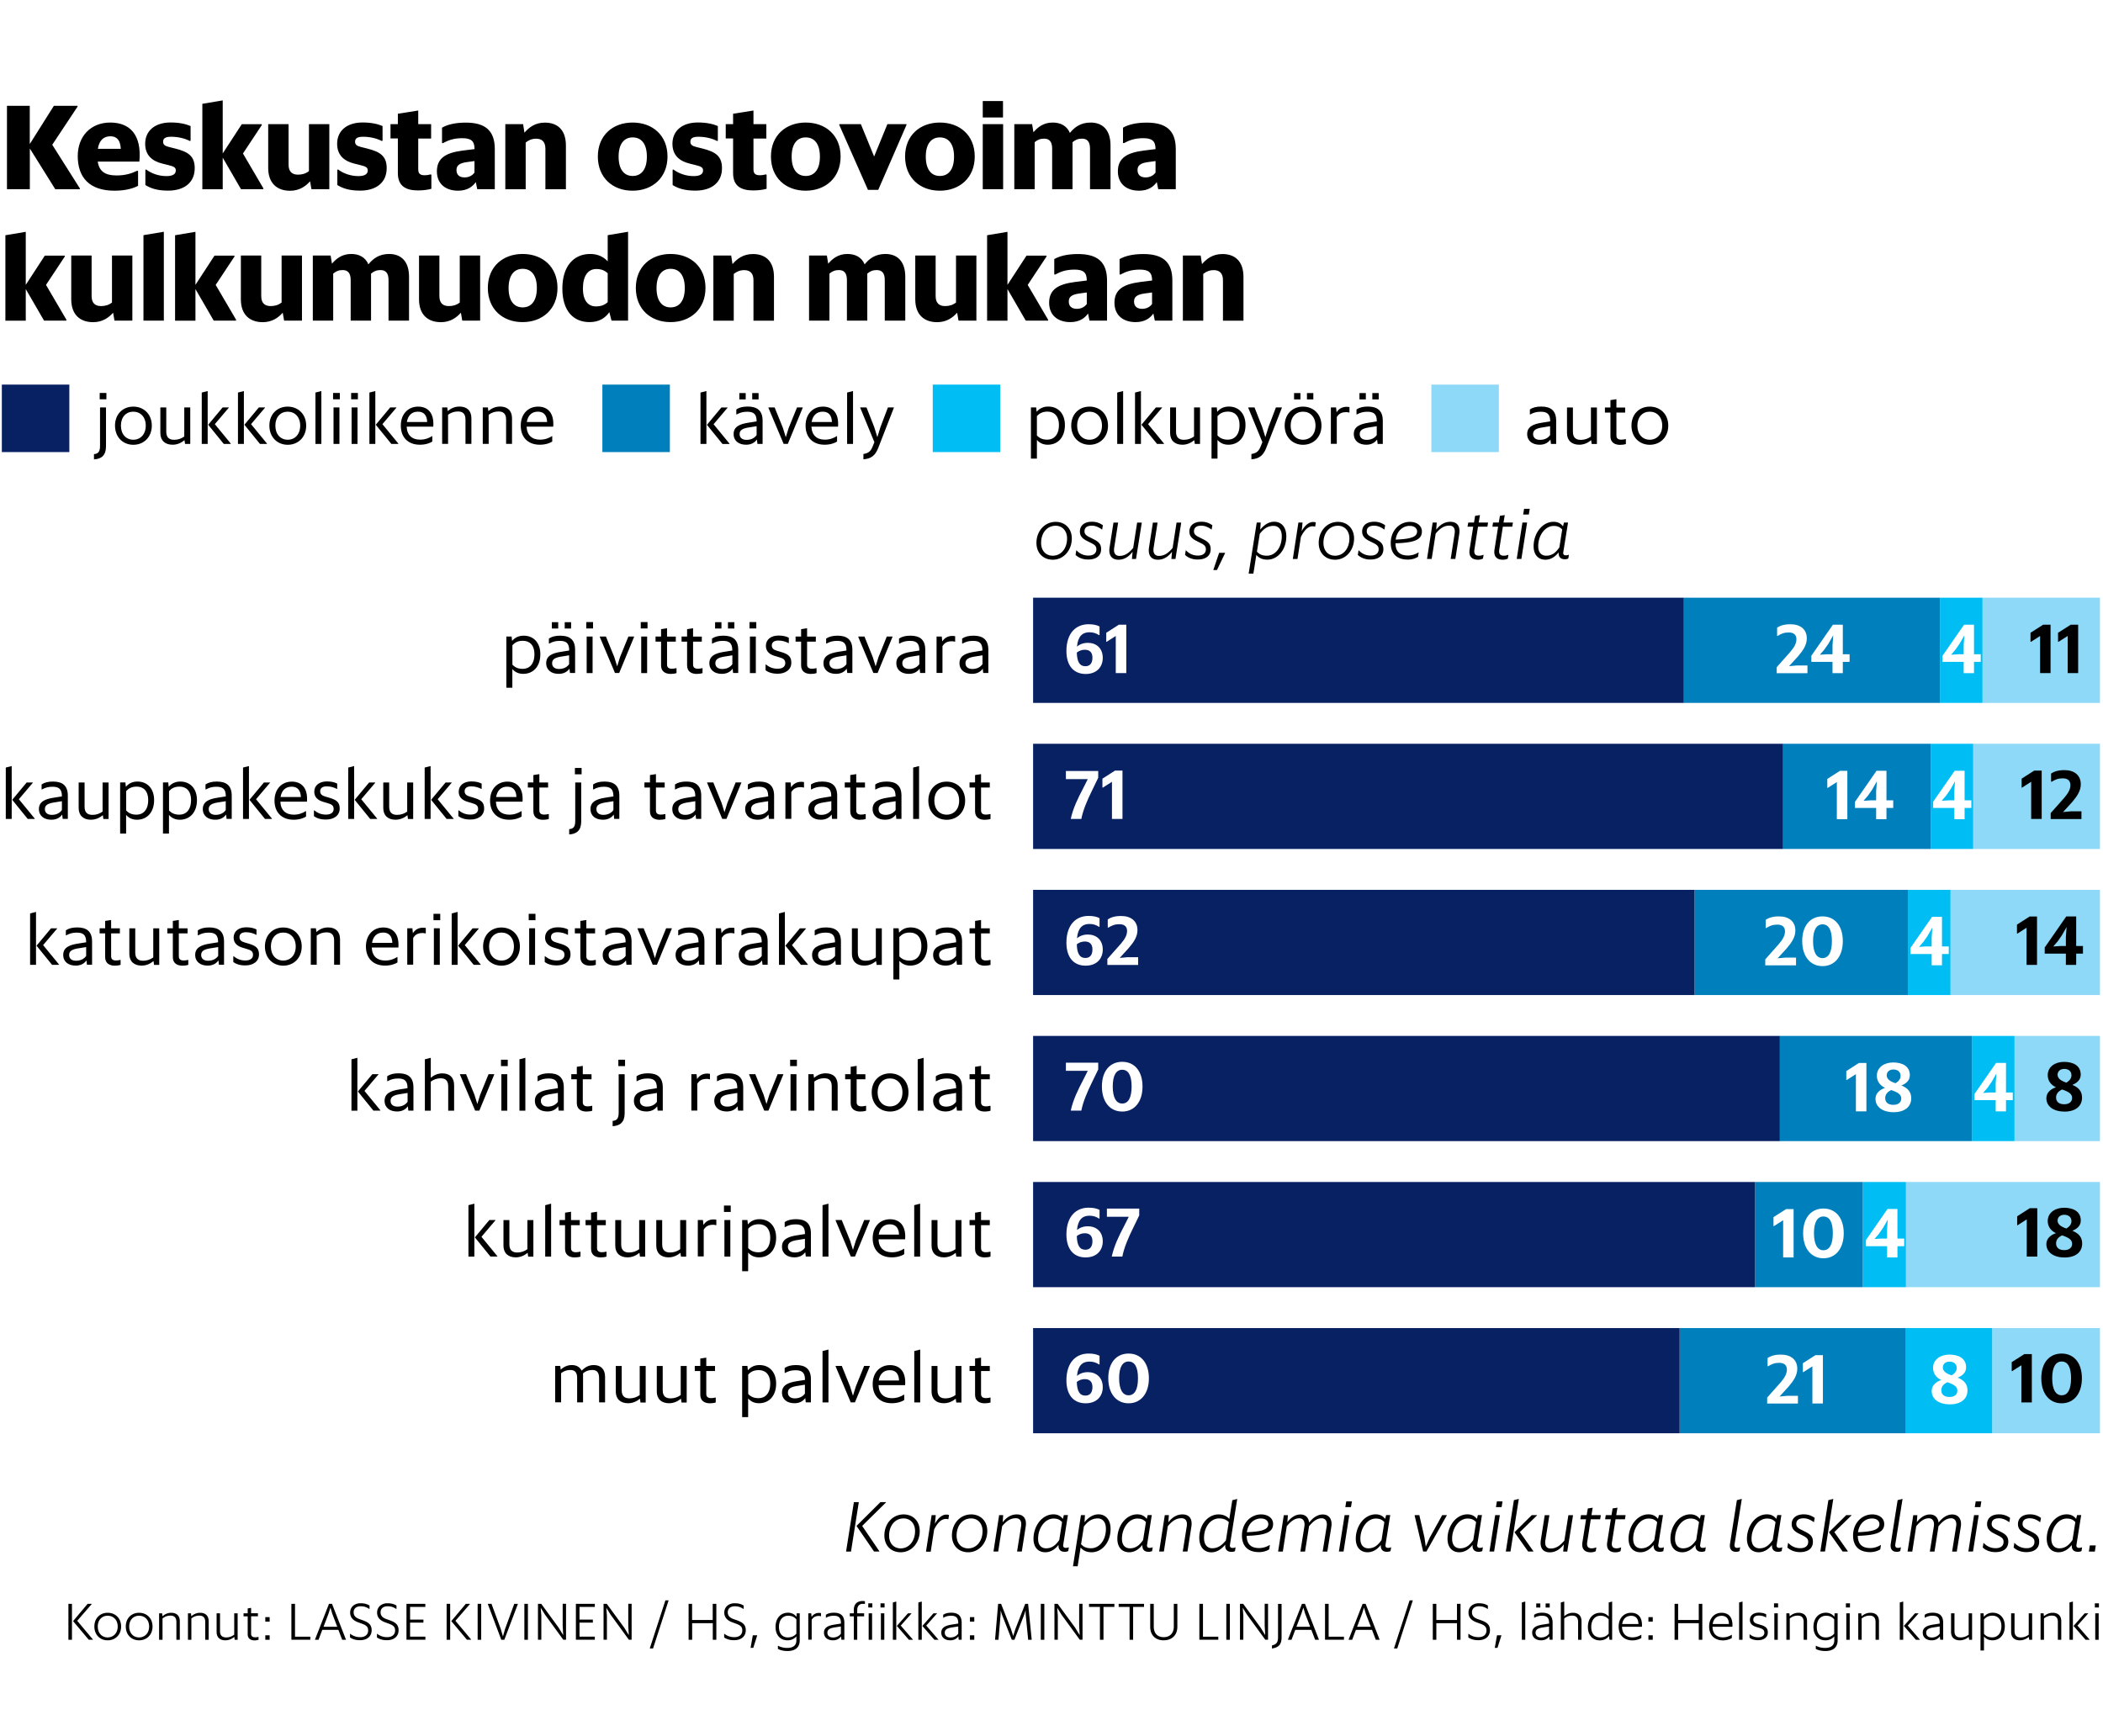 <svg xmlns="http://www.w3.org/2000/svg" viewBox="0 0 320 264.14" xml:space="preserve"><path fill-rule="evenodd" clip-rule="evenodd" fill="#FFF" d="M0 0h320v264.14H0z"/><path d="M10.41 244.08h.54v5.47h-.54v-5.47zm.71 2.63 2.21-2.63h.63v.03l-2.21 2.55 2.39 2.85v.03h-.64l-2.38-2.83zM14.36 247.53c0-1.27.87-2.09 2.02-2.09 1.16 0 2.05.82 2.05 2.09s-.89 2.1-2.05 2.1c-1.15 0-2.02-.83-2.02-2.1zm3.55 0c0-1.01-.66-1.64-1.53-1.64-.86 0-1.5.63-1.5 1.64 0 1.02.64 1.66 1.5 1.66.87-.01 1.53-.65 1.53-1.66zM19.14 247.53c0-1.27.87-2.09 2.02-2.09 1.16 0 2.05.82 2.05 2.09s-.89 2.1-2.05 2.1c-1.15 0-2.02-.83-2.02-2.1zm3.55 0c0-1.01-.66-1.64-1.53-1.64-.86 0-1.5.63-1.5 1.64 0 1.02.64 1.66 1.5 1.66.88-.01 1.53-.65 1.53-1.66zM24.21 245.52h.46l.05.45c.34-.29.76-.53 1.33-.53.82 0 1.31.45 1.31 1.29v2.82h-.52v-2.72c0-.73-.4-.96-.91-.96-.48 0-.86.17-1.2.43v3.25h-.52v-4.03zM28.6 245.52h.46l.05.45c.34-.29.76-.53 1.33-.53.82 0 1.31.45 1.31 1.29v2.82h-.52v-2.72c0-.73-.4-.96-.91-.96-.48 0-.86.17-1.2.43v3.25h-.52v-4.03zM35.65 249.11c-.34.28-.79.52-1.36.52-.82 0-1.33-.44-1.33-1.28v-2.83h.52v2.73c0 .73.43.94.94.94.47 0 .86-.15 1.22-.42v-3.25h.52v4.03h-.45l-.06-.44zM37.06 245.52h.63v-.74l.52-.09v.82h1.04v.46h-1.04v2.66c0 .39.24.54.62.54.16 0 .34-.02.49-.07l.02.02v.42c-.15.06-.38.1-.62.1-.55 0-1.03-.26-1.03-.93v-2.73h-.63v-.46zM40.37 246.1h.66v.68h-.66v-.68zm0 2.77h.66v.68h-.66v-.68zM44.35 244.08h.54v5h2.33v.46h-2.88v-5.46zM47.93 249.52l2.13-5.44h.46l2.12 5.44v.03h-.57l-.58-1.51h-2.45l-.57 1.51h-.54v-.03zm1.3-1.95h2.09l-.76-1.98-.28-.94-.3.94-.75 1.98zM53.26 249.2v-.55l.02-.02c.42.31.86.52 1.54.52.73 0 1.2-.38 1.2-1.02 0-.59-.32-.81-1.06-1.07l-.43-.16c-.74-.26-1.25-.71-1.25-1.49 0-.9.72-1.42 1.57-1.42.65 0 1.03.14 1.38.35v.51l-.03.01c-.42-.26-.74-.41-1.33-.41-.66 0-1.06.36-1.06.9 0 .5.25.82.88 1.05l.43.15c.84.3 1.43.62 1.43 1.54 0 .98-.75 1.52-1.74 1.52-.71.02-1.21-.19-1.55-.41zM57.36 249.2v-.55l.02-.02c.42.31.86.52 1.54.52.73 0 1.2-.38 1.2-1.02 0-.59-.32-.81-1.06-1.07l-.43-.16c-.74-.26-1.25-.71-1.25-1.49 0-.9.72-1.42 1.57-1.42.65 0 1.03.14 1.38.35v.51l-.03.01c-.42-.26-.74-.41-1.33-.41-.66 0-1.06.36-1.06.9 0 .5.25.82.88 1.05l.43.15c.84.3 1.43.62 1.43 1.54 0 .98-.75 1.52-1.74 1.52-.71.02-1.22-.19-1.55-.41zM61.85 244.08h2.87v.47H62.4v1.93h2.03v.46H62.4v2.13h2.33v.47h-2.88v-5.46zM67.96 244.08h.54v5.47h-.54v-5.47zm.71 2.63 2.21-2.63h.63v.03l-2.21 2.55 2.39 2.85v.03h-.64l-2.38-2.83zM72.68 244.08h.54v5.47h-.54v-5.47zM74.23 244.11v-.03h.56l1.41 3.83.33 1.13.32-1.13 1.4-3.83h.55v.03l-2.06 5.44h-.46l-2.05-5.44zM79.79 244.08h.54v5.47h-.54v-5.47zM81.86 244.08h.5L85 247.7l.7 1.14-.08-1.45v-3.32h.51v5.47h-.42l-2.79-3.83-.64-1.03.09 1.22v3.64h-.51v-5.46zM87.64 244.08h2.87v.47h-2.33v1.93h2.03v.46h-2.03v2.13h2.33v.47h-2.88v-5.46zM91.83 244.08h.5l2.65 3.62.7 1.14-.08-1.45v-3.32h.51v5.47h-.42l-2.79-3.83-.64-1.03.09 1.22v3.64h-.51v-5.46zM101.74 243.55l-2.37 7.32h-.5l2.38-7.32h.49zM104.77 244.08h.54v2.46h3.14v-2.46h.55v5.47h-.54v-2.53h-3.14v2.53h-.54v-5.47zM110.19 249.2v-.55l.02-.02c.42.31.86.52 1.54.52.73 0 1.2-.38 1.2-1.02 0-.59-.32-.81-1.06-1.07l-.43-.16c-.74-.26-1.25-.71-1.25-1.49 0-.9.72-1.42 1.57-1.42.65 0 1.03.14 1.38.35v.51l-.03.01c-.42-.26-.74-.41-1.33-.41-.66 0-1.06.36-1.06.9 0 .5.25.82.88 1.05l.43.15c.84.3 1.43.62 1.43 1.54 0 .98-.75 1.52-1.74 1.52-.71.02-1.22-.19-1.55-.41zM114.55 248.87h.66v.05l-.59 1.86h-.41l.34-1.91zM118.37 250.93v-.47l.02-.01c.34.2.86.34 1.37.34.92 0 1.42-.38 1.42-1.14v-.62c-.32.37-.76.6-1.34.6-1.07 0-1.83-.75-1.83-2.04 0-1.31.77-2.16 1.89-2.16.55 0 .98.22 1.3.62l.03-.53h.46v4.1c0 1.24-.87 1.64-1.87 1.64-.59 0-1.11-.13-1.45-.33zm2.81-2.31v-2.18c-.31-.36-.69-.55-1.26-.55-.77 0-1.39.58-1.39 1.71 0 1.11.62 1.59 1.35 1.59.6-.01.99-.22 1.3-.57zM122.98 245.52h.46l.05.55c.24-.36.62-.61 1.12-.61.12 0 .2.01.32.03v.46l-.03.02a.836.836 0 0 0-.29-.05c-.52 0-.86.19-1.1.58v3.03h-.52v-4.01zM127.98 249.03c-.22.31-.6.6-1.24.6-.78 0-1.36-.42-1.36-1.17 0-.81.7-1.08 1.57-1.22l1.01-.16v-.07c0-.85-.37-1.12-1.1-1.12-.46 0-.8.1-1.17.31l-.02-.01v-.44c.31-.22.71-.32 1.23-.32.98 0 1.58.42 1.58 1.53v2.58h-.45l-.05-.51zm-.03-.41v-1.1l-.9.14c-.75.11-1.15.31-1.15.81 0 .45.31.73.86.73.6-.01.98-.28 1.19-.58zM129.31 245.52h.61v-.5c0-1.13.78-1.37 1.32-1.37.16 0 .3.02.37.03v.42a2.28 2.28 0 0 0-.35-.02c-.37 0-.82.21-.82.95v.49h1.05v.46h-1.05v3.57h-.52v-3.57h-.61v-.46zm2.81-1.52h.62v.63h-.62V244zm.06 1.52h.52v4.03h-.52v-4.03zM133.98 244h.62v.63h-.62V244zm.06 1.52h.52v4.03h-.52v-4.03zM135.86 243.87l.52-.14v5.82h-.52v-5.68zm.61 3.57 1.69-1.92h.54v.02l-1.64 1.85 1.85 2.13v.03h-.61l-1.83-2.11zM139.74 243.87l.52-.14v5.82h-.52v-5.68zm.61 3.57 1.69-1.92h.54v.02l-1.64 1.85 1.85 2.13v.03h-.61l-1.83-2.11zM145.83 249.03c-.22.31-.6.6-1.24.6-.78 0-1.36-.42-1.36-1.17 0-.81.7-1.08 1.57-1.22l1.01-.16v-.07c0-.85-.37-1.12-1.1-1.12-.46 0-.8.1-1.17.31l-.02-.01v-.44c.31-.22.71-.32 1.23-.32.98 0 1.58.42 1.58 1.53v2.58h-.45l-.05-.51zm-.02-.41v-1.1l-.9.14c-.75.11-1.15.31-1.15.81 0 .45.31.73.86.73.6-.01.97-.28 1.19-.58zM147.59 246.1h.66v.68h-.66v-.68zm0 2.77h.66v.68h-.66v-.68zM151.88 244.08h.45l1.5 3.82.34 1.07.34-1.07 1.49-3.82h.44l.55 5.47h-.54l-.38-3.91-.01-.59-.2.64-1.5 3.86h-.4l-1.51-3.86-.19-.6v.56l-.33 3.9h-.52l.47-5.47zM158.37 244.08h.54v5.47h-.54v-5.47zM160.44 244.08h.5l2.65 3.62.7 1.14-.08-1.45v-3.32h.51v5.47h-.42l-2.79-3.83-.64-1.03.09 1.22v3.64h-.51v-5.46zM165.72 244.08h3.85v.47h-1.66v5h-.54v-5h-1.66v-.47zM170.23 244.08h3.85v.47h-1.66v5h-.54v-5h-1.66v-.47zM175.02 247.56v-3.48h.54v3.45c0 1.06.59 1.62 1.51 1.62.91 0 1.54-.56 1.54-1.62v-3.45h.54v3.48c0 1.34-.89 2.07-2.09 2.07-1.19 0-2.04-.73-2.04-2.07zM182.51 244.08h.54v5h2.33v.46h-2.88v-5.46zM186.6 244.08h.54v5.47h-.54v-5.47zM188.67 244.08h.5l2.65 3.62.7 1.14-.08-1.45v-3.32h.51v5.47h-.42l-2.79-3.83-.64-1.03.09 1.22v3.64h-.51v-5.46zM193.55 250.4c.65-.14.92-.43.92-1.25v-5.06h.54v5.08c0 1.16-.5 1.55-1.46 1.71v-.48zM195.98 249.52l2.13-5.44h.46l2.12 5.44v.03h-.57l-.58-1.51h-2.45l-.57 1.51h-.54v-.03zm1.29-1.95h2.09l-.76-1.98-.28-.94-.3.94-.75 1.98zM201.63 244.08h.54v5h2.33v.46h-2.88v-5.46zM205.21 249.52l2.13-5.44h.46l2.12 5.44v.03h-.57l-.58-1.51h-2.45l-.57 1.51h-.54v-.03zm1.29-1.95h2.09l-.76-1.98-.28-.94-.3.94-.75 1.98zM214.98 243.55l-2.37 7.32h-.5l2.38-7.32h.49zM218.02 244.08h.54v2.46h3.14v-2.46h.54v5.47h-.54v-2.53h-3.14v2.53h-.54v-5.47zM223.43 249.2v-.55l.02-.02c.42.31.86.52 1.54.52.73 0 1.2-.38 1.2-1.02 0-.59-.32-.81-1.06-1.07l-.43-.16c-.74-.26-1.25-.71-1.25-1.49 0-.9.72-1.42 1.57-1.42.65 0 1.03.14 1.38.35v.51l-.03.01c-.42-.26-.74-.41-1.33-.41-.66 0-1.06.36-1.06.9 0 .5.25.82.88 1.05l.43.15c.84.3 1.43.62 1.43 1.54 0 .98-.75 1.52-1.74 1.52-.71.02-1.21-.19-1.55-.41zM227.79 248.87h.66v.05l-.59 1.86h-.41l.34-1.91zM231.57 243.87l.52-.14v5.82h-.52v-5.68zM235.74 249.03c-.22.31-.6.6-1.24.6-.78 0-1.36-.42-1.36-1.17 0-.81.7-1.08 1.57-1.22l1.01-.16v-.07c0-.85-.37-1.12-1.09-1.12-.46 0-.8.1-1.17.31l-.02-.01v-.44c.31-.22.71-.32 1.23-.32.98 0 1.58.42 1.58 1.53v2.58h-.45l-.06-.51zm-.03-.41v-1.1l-.9.14c-.75.11-1.15.31-1.15.81 0 .45.31.73.86.73.6-.01.98-.28 1.19-.58zm-1.95-4.6h.62v.62h-.62v-.62zm1.43 0h.62v.62h-.62v-.62zM237.5 243.87l.52-.14v2.23c.34-.28.75-.52 1.32-.52.82 0 1.31.45 1.31 1.29v2.82h-.52v-2.72c0-.73-.4-.96-.91-.96-.48 0-.86.17-1.2.43v3.25h-.52v-5.68zM244.83 248.98c-.32.41-.78.66-1.38.66-1.07 0-1.83-.75-1.83-2.04 0-1.31.77-2.16 1.89-2.16.54 0 .97.21 1.28.58v-2.15l.52-.14v5.82h-.4l-.08-.57zm-.05-.36v-2.18c-.31-.36-.69-.55-1.26-.55-.77 0-1.39.58-1.39 1.71 0 1.11.62 1.59 1.35 1.59.61-.01.99-.22 1.3-.57zM246.3 247.53c0-1.26.79-2.09 1.9-2.09.97 0 1.74.59 1.64 2.13h-3.03c.02 1.05.62 1.61 1.58 1.61.58 0 1.04-.2 1.34-.4l.02.02v.49a2.8 2.8 0 0 1-1.38.35c-1.25-.01-2.07-.8-2.07-2.11zm.54-.38h2.47c-.02-.84-.42-1.25-1.11-1.25-.74 0-1.24.46-1.36 1.25zM250.83 246.1h.66v.68h-.66v-.68zm0 2.77h.66v.68h-.66v-.68zM254.81 244.08h.54v2.46h3.14v-2.46h.54v5.47h-.54v-2.53h-3.14v2.53h-.54v-5.47zM260.07 247.53c0-1.26.79-2.09 1.9-2.09.97 0 1.74.59 1.64 2.13h-3.03c.02 1.05.62 1.61 1.58 1.61.58 0 1.04-.2 1.34-.4l.02.02v.49a2.8 2.8 0 0 1-1.38.35c-1.25-.01-2.07-.8-2.07-2.11zm.54-.38h2.47c-.02-.84-.42-1.25-1.11-1.25-.75 0-1.24.46-1.36 1.25zM264.63 243.87l.52-.14v5.82h-.52v-5.68zM266.22 249.24v-.52l.03-.01c.34.28.73.46 1.29.46.57 0 .93-.26.93-.7 0-.42-.25-.58-.78-.74l-.4-.12c-.63-.18-1.02-.5-1.02-1.1 0-.67.56-1.09 1.35-1.09.51 0 .84.1 1.13.25v.46l-.02.02a2.19 2.19 0 0 0-1.12-.29c-.56 0-.82.26-.82.61 0 .38.24.55.65.67l.4.12c.76.22 1.16.46 1.16 1.17 0 .8-.69 1.18-1.46 1.18-.63.01-1.04-.16-1.32-.37zM269.94 244h.62v.63h-.62V244zm.05 1.52h.52v4.03h-.52v-4.03zM271.82 245.52h.46l.05.45c.34-.29.76-.53 1.33-.53.82 0 1.31.45 1.31 1.29v2.82h-.52v-2.72c0-.73-.4-.96-.91-.96-.48 0-.86.17-1.2.43v3.25h-.52v-4.03zM276.3 250.93v-.47l.02-.01c.34.2.86.34 1.37.34.92 0 1.42-.38 1.42-1.14v-.62c-.32.37-.76.6-1.34.6-1.07 0-1.83-.75-1.83-2.04 0-1.31.77-2.16 1.89-2.16.55 0 .98.22 1.3.62l.03-.53h.46v4.1c0 1.24-.87 1.64-1.87 1.64-.6 0-1.12-.13-1.45-.33zm2.8-2.31v-2.18c-.31-.36-.69-.55-1.26-.55-.77 0-1.39.58-1.39 1.71 0 1.11.62 1.59 1.35 1.59.61-.01.99-.22 1.3-.57zM280.88 244h.62v.63h-.62V244zm.06 1.52h.52v4.03h-.52v-4.03zM282.76 245.52h.46l.05.45c.34-.29.76-.53 1.33-.53.82 0 1.31.45 1.31 1.29v2.82h-.52v-2.72c0-.73-.4-.96-.91-.96-.48 0-.86.17-1.2.43v3.25h-.52v-4.03zM289.08 243.87l.52-.14v5.82h-.52v-5.68zm.62 3.57 1.69-1.92h.54v.02l-1.64 1.85 1.85 2.13v.03h-.61l-1.83-2.11zM295.17 249.03c-.22.31-.6.6-1.24.6-.78 0-1.36-.42-1.36-1.17 0-.81.7-1.08 1.57-1.22l1.01-.16v-.07c0-.85-.37-1.12-1.09-1.12-.46 0-.8.1-1.17.31l-.02-.01v-.44c.31-.22.71-.32 1.23-.32.98 0 1.58.42 1.58 1.53v2.58h-.45l-.06-.51zm-.02-.41v-1.1l-.9.14c-.75.11-1.15.31-1.15.81 0 .45.31.73.86.73.6-.01.97-.28 1.19-.58zM299.57 249.11c-.34.28-.79.52-1.36.52-.82 0-1.33-.44-1.33-1.28v-2.83h.52v2.73c0 .73.43.94.94.94.47 0 .86-.15 1.22-.42v-3.25h.52v4.03h-.45l-.06-.44zM301.37 245.52h.46l.04.54c.32-.39.77-.63 1.34-.63 1.08 0 1.85.76 1.85 2.04 0 1.31-.76 2.16-1.89 2.16-.54 0-.97-.21-1.28-.58v2.13h-.53v-5.66zm.52.94v2.18c.3.36.69.54 1.26.54.78 0 1.39-.58 1.39-1.71 0-1.1-.62-1.59-1.37-1.59-.59 0-.97.22-1.28.58zM308.71 249.11c-.34.28-.79.52-1.36.52-.82 0-1.33-.44-1.33-1.28v-2.83h.52v2.73c0 .73.43.94.94.94.47 0 .86-.15 1.22-.42v-3.25h.52v4.03h-.45l-.06-.44zM310.5 245.52h.46l.05.45c.34-.29.76-.53 1.33-.53.82 0 1.31.45 1.31 1.29v2.82h-.52v-2.72c0-.73-.4-.96-.91-.96-.48 0-.86.17-1.2.43v3.25h-.52v-4.03zM314.9 243.87l.52-.14v5.82h-.52v-5.68zm.62 3.57 1.69-1.92h.54v.02l-1.64 1.85 1.85 2.13v.03h-.61l-1.83-2.11zM318.76 244h.62v.63h-.62V244zm.06 1.52h.52v4.03h-.52v-4.03zM129.93 228.6h.75l-1.19 7.53h-.75l1.19-7.53zm.4 3.62 3.64-3.62h.85v.04l-3.63 3.58 2.62 3.86-.01.04h-.8l-2.67-3.9zM134.57 233.67c0-1.82 1.27-3.2 2.93-3.2 1.42 0 2.45 1.01 2.45 2.53 0 1.79-1.24 3.23-2.89 3.23-1.4.01-2.49-.95-2.49-2.56zm4.67-.67c0-1.14-.72-1.92-1.74-1.92-1.32 0-2.21 1.11-2.21 2.6 0 1.25.76 1.96 1.77 1.96 1.33-.01 2.18-1.2 2.18-2.64zM141.76 230.58h.63l-.13 1.32c.46-.86 1.08-1.4 1.74-1.4.17 0 .31.02.41.07l-.1.62-.04.02a.996.996 0 0 0-.33-.05c-.69 0-1.27.55-1.8 1.61l-.52 3.37h-.72l.86-5.56zM144.85 233.67c0-1.82 1.27-3.2 2.93-3.2 1.42 0 2.45 1.01 2.45 2.53 0 1.79-1.24 3.23-2.89 3.23-1.4.01-2.49-.95-2.49-2.56zm4.66-.67c0-1.14-.71-1.92-1.74-1.92-1.32 0-2.21 1.11-2.21 2.6 0 1.25.76 1.96 1.77 1.96 1.34-.01 2.18-1.2 2.18-2.64zM152.03 230.58h.62l-.08 1.09c.55-.71 1.24-1.2 2.15-1.2 1.02 0 1.55.66 1.35 1.88l-.59 3.77h-.72l.61-3.83c.13-.84-.2-1.24-.8-1.24-.81 0-1.42.42-2.08 1.21l-.6 3.86h-.72l.86-5.54zM161.07 235.11c-.5.64-1.18 1.12-2.01 1.12-1.07 0-1.8-.73-1.8-2.06 0-1.95 1.32-3.71 3.03-3.71.69 0 1.12.28 1.44.69l.15-.58h.62l-.71 4.48c-.07.38.11.51.38.51.19 0 .32-.03.45-.09l.02.01-.09.56c-.11.07-.3.12-.53.12-.56.01-1-.27-.95-1.05zm.11-.74.43-2.73c-.36-.38-.71-.54-1.3-.54-1.28 0-2.35 1.41-2.35 3.08 0 1.03.55 1.45 1.22 1.45.97 0 1.53-.59 2-1.26zM164.48 230.58h.61l-.07 1.08c.54-.65 1.23-1.2 2.13-1.2 1.08 0 1.84.81 1.84 2.22 0 1.99-1.26 3.55-2.89 3.55-.75 0-1.3-.26-1.67-.73l-.45 2.86h-.71l1.21-7.78zm.45 1.72-.43 2.7c.41.46.89.62 1.51.62 1.27 0 2.27-1.21 2.27-2.96 0-1.09-.56-1.58-1.24-1.58-1 0-1.59.57-2.11 1.22zM173.83 235.11c-.5.64-1.18 1.12-2.01 1.12-1.07 0-1.8-.73-1.8-2.06 0-1.95 1.32-3.71 3.03-3.71.69 0 1.12.28 1.44.69l.15-.58h.62l-.71 4.48c-.07.38.11.51.38.51.19 0 .32-.03.45-.09l.02.01-.09.56c-.11.07-.3.12-.53.12-.56.01-1-.27-.95-1.05zm.11-.74.43-2.73c-.36-.38-.71-.54-1.3-.54-1.28 0-2.35 1.41-2.35 3.08 0 1.03.55 1.45 1.22 1.45.97 0 1.53-.59 2-1.26zM177.24 230.58h.62l-.08 1.09c.55-.71 1.24-1.2 2.15-1.2 1.02 0 1.55.66 1.35 1.88l-.59 3.77h-.72l.61-3.83c.13-.84-.2-1.24-.8-1.24-.81 0-1.42.42-2.08 1.21l-.6 3.86h-.72l.86-5.54zM186.44 235.07c-.53.63-1.23 1.17-2.11 1.17-1.09 0-1.84-.8-1.84-2.21 0-1.99 1.31-3.56 2.93-3.56.74 0 1.26.28 1.64.69l.45-2.85.75-.19-1.1 6.94c-.06.38.11.51.38.51.19 0 .31-.03.45-.09l.02.01-.09.56c-.11.07-.31.12-.53.12-.57 0-1.03-.29-.95-1.1zm.1-.65.44-2.78c-.41-.4-.88-.56-1.47-.56-1.25 0-2.3 1.22-2.3 2.97 0 1.08.55 1.57 1.24 1.57.98 0 1.56-.56 2.09-1.2zM188.98 233.68c0-1.85 1.3-3.21 2.92-3.21 1.02 0 1.82.55 1.82 1.46 0 1.26-1.16 1.71-4.02 1.8.02 1.19.58 1.86 1.9 1.86.62 0 1.18-.21 1.6-.47l.03.01-.1.66c-.34.21-.87.42-1.54.42-1.77 0-2.61-.99-2.61-2.53zm.75-.5c2.29-.09 3.26-.4 3.26-1.24 0-.48-.42-.85-1.12-.85-1.12 0-1.97.84-2.14 2.09zM201.87 232.3c.14-.84-.24-1.24-.75-1.24-.7 0-1.27.41-1.93 1.21l-.61 3.86h-.71l.61-3.83c.13-.84-.25-1.24-.75-1.24-.7 0-1.27.41-1.93 1.2l-.6 3.87h-.72l.87-5.54h.62l-.08 1.06c.55-.7 1.2-1.17 1.99-1.17.74 0 1.24.44 1.32 1.24.56-.73 1.27-1.24 2.07-1.24.91 0 1.5.66 1.31 1.88l-.61 3.77h-.71l.61-3.83zM204.6 230.58h.71l-.87 5.54h-.71l.87-5.54zm.25-2.09h.86l-.14.87h-.86l.14-.87zM210.11 235.11c-.5.64-1.18 1.12-2.01 1.12-1.07 0-1.8-.73-1.8-2.06 0-1.95 1.32-3.71 3.03-3.71.69 0 1.12.28 1.44.69l.15-.58h.62l-.71 4.48c-.07.38.11.51.38.51.19 0 .32-.03.45-.09l.02.01-.09.56c-.11.07-.3.12-.53.12-.56.01-1-.27-.95-1.05zm.11-.74.43-2.73c-.36-.38-.72-.54-1.3-.54-1.28 0-2.35 1.41-2.35 3.08 0 1.03.55 1.45 1.22 1.45.97 0 1.53-.59 2-1.26zM215.26 230.65l.01-.07h.7l.79 3.45.19 1.35.59-1.35 1.91-3.45h.71l-.01.04-3.1 5.5h-.5l-1.29-5.47zM224.07 235.11c-.5.64-1.18 1.12-2.01 1.12-1.07 0-1.8-.73-1.8-2.06 0-1.95 1.32-3.71 3.03-3.71.69 0 1.12.28 1.44.69l.15-.58h.62l-.71 4.48c-.07.38.11.51.38.51.19 0 .32-.03.45-.09l.02.01-.09.56c-.11.07-.3.12-.53.12-.56.01-1.01-.27-.95-1.05zm.11-.74.43-2.73c-.36-.38-.72-.54-1.3-.54-1.28 0-2.35 1.41-2.35 3.08 0 1.03.55 1.45 1.22 1.45.97 0 1.53-.59 2-1.26zM227.51 230.58h.71l-.87 5.54h-.71l.87-5.54zm.26-2.09h.86l-.14.87h-.86l.14-.87zM230.36 228.3l.75-.19-1.27 8.01h-.71l1.23-7.82zm.09 4.88 2.63-2.6h.81v.03l-2.62 2.55 2.06 2.92-.01.04h-.79l-2.08-2.94zM237.96 235.03c-.56.73-1.25 1.21-2.15 1.21-1.02 0-1.54-.67-1.35-1.88l.59-3.77h.71l-.61 3.82c-.13.84.2 1.25.8 1.25.81 0 1.43-.42 2.09-1.21l.61-3.86h.71l-.88 5.54h-.62l.1-1.1zM240.57 230.58h.87l.17-1.02.74-.11-.19 1.13h1.43l-.1.63h-1.43l-.55 3.5c-.1.7.2.92.69.92.28 0 .5-.07.68-.14l.03.01-.1.57c-.19.1-.46.17-.76.17-.84 0-1.44-.43-1.26-1.55l.55-3.48h-.87l.1-.63zM244.34 230.58h.87l.17-1.02.74-.11-.19 1.13h1.43l-.1.63h-1.43l-.55 3.5c-.1.7.2.92.69.92.28 0 .5-.07.68-.14l.03.01-.1.57c-.19.1-.46.17-.76.17-.84 0-1.44-.43-1.26-1.55l.55-3.48h-.87l.1-.63zM251.62 235.11c-.5.64-1.18 1.12-2.01 1.12-1.07 0-1.8-.73-1.8-2.06 0-1.95 1.32-3.71 3.03-3.71.69 0 1.12.28 1.44.69l.15-.58h.62l-.71 4.48c-.07.38.11.51.38.51.19 0 .32-.03.45-.09l.02.01-.09.56c-.11.07-.3.12-.53.12-.56.01-1-.27-.95-1.05zm.11-.74.43-2.73c-.36-.38-.72-.54-1.3-.54-1.28 0-2.35 1.41-2.35 3.08 0 1.03.55 1.45 1.22 1.45.97 0 1.53-.59 2-1.26zM257.99 235.11c-.5.64-1.18 1.12-2.01 1.12-1.07 0-1.8-.73-1.8-2.06 0-1.95 1.32-3.71 3.03-3.71.69 0 1.12.28 1.44.69l.15-.58h.62l-.71 4.48c-.07.38.11.51.38.51.19 0 .32-.03.45-.09l.02.01-.09.56c-.11.07-.3.12-.53.12-.56.01-1-.27-.95-1.05zm.11-.74.43-2.73c-.36-.38-.72-.54-1.3-.54-1.28 0-2.35 1.41-2.35 3.08 0 1.03.55 1.45 1.22 1.45.97 0 1.53-.59 2-1.26zM263.25 234.9l1.04-6.6.75-.19-1.1 6.89c-.07.42.11.56.38.56.19 0 .31-.03.44-.09l.03.01-.1.56c-.1.07-.3.12-.52.12-.6.01-1.07-.33-.92-1.26zM269.63 235.11c-.5.64-1.18 1.12-2.01 1.12-1.07 0-1.8-.73-1.8-2.06 0-1.95 1.32-3.71 3.03-3.71.69 0 1.12.28 1.44.69l.15-.58h.62l-.71 4.48c-.07.38.11.51.38.51.19 0 .32-.03.45-.09l.02.01-.09.56c-.11.07-.3.12-.53.12-.56.01-1-.27-.95-1.05zm.11-.74.43-2.73c-.36-.38-.72-.54-1.3-.54-1.28 0-2.35 1.41-2.35 3.08 0 1.03.55 1.45 1.22 1.45.97 0 1.53-.59 2-1.26zM271.97 235.51l.11-.69.03-.01c.47.5 1.07.8 1.83.8s1.2-.36 1.2-.96c0-.47-.24-.68-.87-.99l-.52-.26c-.74-.36-1.12-.78-1.12-1.45 0-.9.67-1.49 1.83-1.49.77 0 1.28.26 1.67.54l-.11.63-.03.02c-.42-.32-.95-.59-1.55-.59-.76 0-1.11.33-1.11.86 0 .41.25.64.75.88l.52.26c.87.43 1.26.77 1.26 1.57 0 1.06-.81 1.58-1.97 1.58-.86 0-1.51-.33-1.92-.7zM278.21 228.3l.75-.19-1.26 8.01h-.71l1.22-7.82zm.09 4.88 2.63-2.6h.81v.03l-2.62 2.55 2.06 2.92-.01.04h-.79l-2.08-2.94zM281.97 233.68c0-1.85 1.3-3.21 2.92-3.21 1.02 0 1.82.55 1.82 1.46 0 1.26-1.16 1.71-4.02 1.8.02 1.19.58 1.86 1.9 1.86.62 0 1.18-.21 1.59-.47l.03.01-.1.66c-.34.21-.87.42-1.54.42-1.76 0-2.6-.99-2.6-2.53zm.75-.5c2.29-.09 3.26-.4 3.26-1.24 0-.48-.42-.85-1.12-.85-1.12 0-1.96.84-2.14 2.09zM287.71 234.9l1.04-6.6.75-.19-1.1 6.89c-.07.42.11.56.38.56.19 0 .31-.03.44-.09l.03.01-.1.56c-.1.07-.3.12-.52.12-.6.01-1.07-.33-.92-1.26zM297.65 232.3c.14-.84-.24-1.24-.75-1.24-.7 0-1.27.41-1.93 1.21l-.61 3.86h-.71l.61-3.83c.13-.84-.25-1.24-.75-1.24-.7 0-1.27.41-1.93 1.2l-.6 3.87h-.72l.87-5.54h.62l-.08 1.06c.55-.7 1.2-1.17 1.99-1.17.74 0 1.24.44 1.32 1.24.56-.73 1.27-1.24 2.07-1.24.91 0 1.5.66 1.31 1.88l-.61 3.77h-.71l.61-3.83zM300.38 230.58h.71l-.87 5.54h-.71l.87-5.54zm.25-2.09h.86l-.14.87h-.86l.14-.87zM301.7 235.51l.11-.69.03-.01c.47.5 1.07.8 1.83.8s1.2-.36 1.2-.96c0-.47-.24-.68-.87-.99l-.52-.26c-.74-.36-1.12-.78-1.12-1.45 0-.9.67-1.49 1.83-1.49.77 0 1.28.26 1.67.54l-.11.63-.03.02c-.42-.32-.95-.59-1.55-.59-.76 0-1.11.33-1.11.86 0 .41.25.64.75.88l.52.26c.87.43 1.26.77 1.26 1.57 0 1.06-.81 1.58-1.97 1.58-.87 0-1.52-.33-1.92-.7zM306.4 235.51l.11-.69.03-.01c.47.5 1.07.8 1.83.8s1.2-.36 1.2-.96c0-.47-.24-.68-.87-.99l-.52-.26c-.74-.36-1.12-.78-1.12-1.45 0-.9.67-1.49 1.83-1.49.77 0 1.28.26 1.67.54l-.11.63-.03.02c-.42-.32-.95-.59-1.55-.59-.76 0-1.11.33-1.11.86 0 .41.25.64.75.88l.52.26c.87.43 1.26.77 1.26 1.57 0 1.06-.81 1.58-1.97 1.58-.86 0-1.51-.33-1.92-.7zM315.25 235.11c-.5.64-1.18 1.12-2.01 1.12-1.07 0-1.8-.73-1.8-2.06 0-1.95 1.32-3.71 3.03-3.71.69 0 1.12.28 1.44.69l.15-.58h.62l-.71 4.48c-.07.38.11.51.38.51.19 0 .32-.03.45-.09l.02.01-.09.56c-.11.07-.3.12-.53.12-.57.01-1.01-.27-.95-1.05zm.11-.74.43-2.73c-.36-.38-.71-.54-1.3-.54-1.28 0-2.35 1.41-2.35 3.08 0 1.03.55 1.45 1.22 1.45.96 0 1.52-.59 2-1.26zM317.99 235.19h.91l-.14.94h-.91l.14-.94zM157.71 82.62c0-1.82 1.27-3.2 2.93-3.2 1.42 0 2.45 1.01 2.45 2.53 0 1.79-1.24 3.23-2.89 3.23-1.4 0-2.49-.96-2.49-2.56zm4.66-.68c0-1.14-.71-1.93-1.74-1.93-1.32 0-2.21 1.11-2.21 2.6 0 1.25.76 1.96 1.77 1.96 1.33 0 2.18-1.18 2.18-2.63zM163.66 84.45l.11-.69.03-.01c.47.5 1.07.8 1.83.8s1.2-.36 1.2-.96c0-.47-.24-.68-.87-.99l-.52-.26c-.74-.36-1.12-.78-1.12-1.45 0-.9.67-1.49 1.83-1.49.77 0 1.28.26 1.67.54l-.11.63-.03.02c-.42-.32-.95-.59-1.55-.59-.76 0-1.11.33-1.11.86 0 .41.25.64.75.88l.52.26c.87.43 1.26.77 1.26 1.57 0 1.06-.81 1.58-1.97 1.58-.87.01-1.52-.32-1.92-.7zM172.34 83.97c-.56.73-1.25 1.21-2.15 1.21-1.02 0-1.54-.67-1.35-1.88l.59-3.77h.71l-.6 3.82c-.13.84.2 1.25.8 1.25.81 0 1.43-.42 2.09-1.21l.6-3.86h.71l-.88 5.54h-.62l.1-1.1zM178.34 83.97c-.56.73-1.25 1.21-2.15 1.21-1.02 0-1.54-.67-1.35-1.88l.59-3.77h.71l-.6 3.82c-.13.84.2 1.25.8 1.25.81 0 1.43-.42 2.09-1.21l.6-3.86h.71l-.88 5.54h-.62l.1-1.1zM180.32 84.45l.11-.69.03-.01c.47.5 1.07.8 1.83.8s1.2-.36 1.2-.96c0-.47-.24-.68-.87-.99l-.52-.26c-.74-.36-1.12-.78-1.12-1.45 0-.9.67-1.49 1.83-1.49.77 0 1.28.26 1.67.54l-.11.63-.03.02c-.42-.32-.95-.59-1.55-.59-.76 0-1.11.33-1.11.86 0 .41.25.64.75.88l.52.26c.87.43 1.27.77 1.27 1.57 0 1.06-.81 1.58-1.97 1.58-.87.01-1.52-.32-1.93-.7zM185.51 84.13h.9l-.01.07-1.22 2.55h-.56l.89-2.62zM191.23 79.52h.6l-.07 1.08c.54-.65 1.23-1.2 2.13-1.2 1.08 0 1.84.81 1.84 2.22 0 1.99-1.27 3.55-2.89 3.55-.75 0-1.3-.26-1.67-.73l-.45 2.86H190l1.23-7.78zm.46 1.72-.43 2.71c.41.46.89.62 1.51.62 1.26 0 2.27-1.21 2.27-2.96 0-1.09-.56-1.58-1.24-1.58-1-.01-1.6.56-2.11 1.21zM197.57 79.52h.63l-.13 1.32c.46-.86 1.08-1.4 1.74-1.4.17 0 .31.02.41.07l-.1.62-.04.02a.973.973 0 0 0-.33-.06c-.69 0-1.26.55-1.8 1.61l-.52 3.37h-.71l.85-5.55zM200.66 82.62c0-1.82 1.27-3.2 2.93-3.2 1.42 0 2.45 1.01 2.45 2.53 0 1.79-1.24 3.23-2.89 3.23-1.4 0-2.49-.96-2.49-2.56zm4.67-.68c0-1.14-.72-1.93-1.74-1.93-1.32 0-2.21 1.11-2.21 2.6 0 1.25.76 1.96 1.77 1.96 1.33 0 2.18-1.18 2.18-2.63zM206.61 84.45l.11-.69.03-.01c.47.5 1.07.8 1.83.8s1.2-.36 1.2-.96c0-.47-.24-.68-.87-.99l-.52-.26c-.74-.36-1.12-.78-1.12-1.45 0-.9.67-1.49 1.83-1.49.77 0 1.28.26 1.67.54l-.11.63-.03.02c-.42-.32-.95-.59-1.55-.59-.76 0-1.11.33-1.11.86 0 .41.25.64.75.88l.52.26c.87.43 1.26.77 1.26 1.57 0 1.06-.81 1.58-1.97 1.58-.86.01-1.51-.32-1.92-.7zM211.62 82.63c0-1.85 1.3-3.21 2.92-3.21 1.02 0 1.82.55 1.82 1.46 0 1.27-1.16 1.71-4.02 1.8.02 1.19.58 1.86 1.9 1.86.62 0 1.18-.21 1.6-.47l.03.01-.1.66c-.34.21-.87.42-1.54.42-1.78 0-2.61-.99-2.61-2.53zm.75-.51c2.29-.09 3.26-.4 3.26-1.24 0-.48-.42-.85-1.12-.85-1.12 0-1.97.85-2.14 2.09zM218 79.52h.62l-.08 1.09c.55-.72 1.24-1.2 2.15-1.2 1.02 0 1.55.66 1.35 1.88l-.59 3.77h-.71l.6-3.83c.13-.84-.2-1.24-.8-1.24-.81 0-1.42.42-2.08 1.21l-.61 3.86h-.71l.86-5.54zM223.42 79.52h.87l.17-1.02.74-.11-.2 1.13h1.43l-.1.63h-1.43l-.55 3.5c-.1.7.2.92.69.92.28 0 .5-.07.68-.14l.03.01-.1.57c-.19.1-.46.17-.76.17-.84 0-1.44-.43-1.27-1.55l.55-3.48h-.87l.12-.63zM227.19 79.52h.87l.17-1.02.74-.11-.19 1.13h1.43l-.1.63h-1.43l-.55 3.5c-.1.7.2.92.69.92.28 0 .5-.07.68-.14l.03.01-.1.57c-.19.1-.46.17-.76.17-.84 0-1.44-.43-1.26-1.55l.55-3.48h-.87l.1-.63zM231.66 79.52h.71l-.87 5.54h-.71l.87-5.54zm.25-2.09h.86l-.14.87h-.86l.14-.87zM237.17 84.06c-.5.64-1.18 1.12-2.01 1.12-1.07 0-1.8-.73-1.8-2.06 0-1.95 1.32-3.71 3.03-3.71.69 0 1.12.27 1.44.69l.15-.58h.62l-.72 4.48c-.07.39.11.51.38.51.19 0 .32-.03.45-.09l.02.01-.09.56c-.11.07-.3.12-.53.12-.55 0-.99-.27-.94-1.05zm.11-.75.43-2.73c-.36-.38-.72-.54-1.3-.54-1.28 0-2.35 1.41-2.35 3.08 0 1.03.55 1.45 1.22 1.45.97 0 1.53-.59 2-1.26zM1.06 16.1h3.47v5.82L8.2 16.1h3.6v.13l-3.85 5.8 4.2 6.64v.13H8.41l-3.87-6.2v6.19H1.06V16.1z"/><path d="M11.83 23.75c0-2.99 1.96-5.1 4.95-5.1 2.9 0 4.81 1.76 4.43 5.94h-6.34c.23 1.49 1.12 2.11 2.86 2.11 1.39 0 2.29-.31 3.15-.72l.13.05v2.25c-.67.36-1.85.74-3.57.74-3.8.01-5.61-1.99-5.61-5.27zm3.06-1.1h3.49c-.07-1.28-.56-1.91-1.58-1.91-1.03 0-1.7.6-1.91 1.91zM22.12 28.16v-2.32l.11-.05c.81.61 1.91 1.01 3.1 1.01.97 0 1.42-.32 1.42-.85 0-.47-.27-.61-1.15-.83l-.88-.22c-1.57-.38-2.63-1.28-2.63-3.02 0-1.96 1.46-3.24 3.87-3.24 1.31 0 2.29.22 3.04.54v2.23l-.11.05c-.68-.36-1.71-.65-2.85-.65-.94 0-1.22.29-1.22.76 0 .45.27.65.94.81l.88.22c2.02.5 2.99 1.17 2.99 2.99 0 2.16-1.55 3.42-4.05 3.42-1.68 0-2.67-.36-3.46-.85zM33.89 23.99v4.81h-3.1v-13l3.1-.52v8.07l2.9-4.45h3.04v.14l-2.86 4.32 3.1 5.29v.14h-3.4l-2.78-4.8zM47.18 27.59c-.68.77-1.64 1.44-3.04 1.44-1.96 0-3.33-1.12-3.33-3.48v-6.66h3.1v6.16c0 1.12.58 1.53 1.44 1.53.63 0 1.17-.16 1.66-.54v-7.15h3.1v9.9h-2.72l-.21-1.2zM51.33 28.16v-2.32l.11-.05c.81.61 1.91 1.01 3.1 1.01.97 0 1.42-.32 1.42-.85 0-.47-.27-.61-1.15-.83l-.88-.22c-1.57-.38-2.63-1.28-2.63-3.02 0-1.96 1.46-3.24 3.87-3.24 1.31 0 2.29.22 3.04.54v2.23l-.11.05c-.68-.36-1.71-.65-2.85-.65-.94 0-1.22.29-1.22.76 0 .45.27.65.94.81l.88.22c2.02.5 2.99 1.17 2.99 2.99 0 2.16-1.55 3.42-4.05 3.42-1.67 0-2.66-.36-3.46-.85zM59.42 18.89h1.12v-1.58l3.1-.49v2.07h1.96v2.2h-1.96v4.68c0 .67.32.9.97.9.34 0 .7-.07.92-.13l.11.05v2.14c-.47.14-1.22.25-2.02.25-1.73 0-3.08-.56-3.08-2.63v-5.28h-1.12v-2.18zM72.4 27.71c-.49.7-1.3 1.31-2.7 1.31-1.84 0-3.22-.99-3.22-2.95 0-2.07 1.46-2.83 3.89-3.15l1.84-.23c0-1.26-.56-1.66-1.87-1.66-1.35 0-2.18.34-2.95.76l-.13-.04v-2.32c.77-.45 1.96-.77 3.6-.77 2.88 0 4.43 1.12 4.43 4.03v6.1h-2.67l-.22-1.08zm-.2-1.44v-1.76l-1.17.16c-1.1.16-1.57.49-1.57 1.21 0 .67.38 1.12 1.24 1.12.69-.01 1.18-.3 1.5-.73zM76.88 18.89h2.72l.2 1.3c.68-.77 1.58-1.53 3.12-1.53 1.84 0 3.19 1.04 3.19 3.48v6.66h-3.12v-6.16c0-1.12-.58-1.53-1.4-1.53-.63 0-1.13.2-1.6.58v7.11h-3.1v-9.91zM90.97 23.82c0-3.22 2.27-5.17 5.29-5.17 3.03 0 5.31 1.94 5.31 5.17 0 3.22-2.29 5.2-5.31 5.2-3.02.01-5.29-1.97-5.29-5.2zm7.46.02c0-1.98-.86-2.93-2.16-2.93-1.28 0-2.14.95-2.14 2.93 0 1.98.86 2.94 2.14 2.94 1.29 0 2.16-.96 2.16-2.94zM102.35 28.16v-2.32l.11-.05c.81.61 1.91 1.01 3.1 1.01.97 0 1.42-.32 1.42-.85 0-.47-.27-.61-1.15-.83l-.88-.22c-1.57-.38-2.63-1.28-2.63-3.02 0-1.96 1.46-3.24 3.87-3.24 1.31 0 2.29.22 3.04.54v2.23l-.11.05c-.68-.36-1.71-.65-2.85-.65-.94 0-1.22.29-1.22.76 0 .45.27.65.94.81l.88.22c2.02.5 2.99 1.17 2.99 2.99 0 2.16-1.55 3.42-4.05 3.42-1.68 0-2.67-.36-3.46-.85zM110.43 18.89h1.12v-1.58l3.1-.49v2.07h1.96v2.2h-1.96v4.68c0 .67.32.9.97.9.34 0 .7-.07.92-.13l.11.05v2.14c-.47.14-1.22.25-2.02.25-1.73 0-3.08-.56-3.08-2.63v-5.28h-1.12v-2.18zM117.31 23.82c0-3.22 2.27-5.17 5.29-5.17 3.03 0 5.31 1.94 5.31 5.17 0 3.22-2.29 5.2-5.31 5.2-3.03.01-5.29-1.97-5.29-5.2zm7.45.02c0-1.98-.86-2.93-2.16-2.93-1.28 0-2.14.95-2.14 2.93 0 1.98.86 2.94 2.14 2.94 1.3 0 2.16-.96 2.16-2.94zM127.71 19.02v-.13h3.28l2.02 4.93 2.02-4.93h2.9v.13l-4.29 9.87h-1.57l-4.36-9.87zM137.72 23.82c0-3.22 2.27-5.17 5.29-5.17 3.03 0 5.31 1.94 5.31 5.17 0 3.22-2.29 5.2-5.31 5.2-3.02.01-5.29-1.97-5.29-5.2zm7.45.02c0-1.98-.86-2.93-2.16-2.93-1.28 0-2.14.95-2.14 2.93 0 1.98.86 2.94 2.14 2.94 1.3 0 2.16-.96 2.16-2.94zM149.54 15.38h3.08v2.5h-3.08v-2.5zm0 3.51h3.1v9.9h-3.1v-9.9zM154.33 18.89h2.72l.2 1.24c.63-.74 1.51-1.48 2.92-1.48 1.21 0 2.16.49 2.63 1.58.68-.85 1.62-1.58 3.15-1.58 1.75 0 3.03 1.04 3.03 3.48v6.66h-3.12v-6.18c0-1.12-.49-1.51-1.22-1.51-.61 0-1.01.18-1.44.54v7.15h-3.1v-6.18c0-1.12-.49-1.51-1.22-1.51-.61 0-1.01.18-1.44.54v7.15h-3.1v-9.9zM176.02 27.71c-.49.7-1.3 1.31-2.7 1.31-1.84 0-3.22-.99-3.22-2.95 0-2.07 1.46-2.83 3.89-3.15l1.84-.23c0-1.26-.56-1.66-1.87-1.66-1.35 0-2.18.34-2.95.76l-.13-.04v-2.32c.77-.45 1.96-.77 3.6-.77 2.88 0 4.43 1.12 4.43 4.03v6.1h-2.67l-.22-1.08zm-.19-1.44v-1.76l-1.17.16c-1.1.16-1.57.49-1.57 1.21 0 .67.38 1.12 1.24 1.12.68-.01 1.17-.3 1.5-.73zM3.92 43.99v4.81H.82v-13l3.1-.52v8.07l2.9-4.45h3.04v.14L7 43.36l3.1 5.29v.14H6.7l-2.78-4.8zM17.21 47.59c-.68.77-1.64 1.44-3.04 1.44-1.96 0-3.33-1.12-3.33-3.48v-6.66h3.1v6.16c0 1.12.58 1.53 1.44 1.53.63 0 1.17-.16 1.66-.54v-7.15h3.1v9.9h-2.72l-.21-1.2zM21.83 35.79l3.1-.52v13.52h-3.1v-13zM29.74 43.99v4.81h-3.1v-13l3.1-.52v8.07l2.9-4.45h3.04v.14l-2.86 4.32 3.1 5.29v.14h-3.4l-2.78-4.8zM43.02 47.59c-.68.77-1.64 1.44-3.04 1.44-1.96 0-3.33-1.12-3.33-3.48v-6.66h3.1v6.16c0 1.12.58 1.53 1.44 1.53.63 0 1.17-.16 1.66-.54v-7.15h3.1v9.9h-2.72l-.21-1.2zM47.59 38.89h2.72l.2 1.24c.63-.74 1.51-1.48 2.92-1.48 1.21 0 2.16.49 2.63 1.58.68-.85 1.62-1.58 3.15-1.58 1.75 0 3.03 1.04 3.03 3.48v6.66h-3.12v-6.18c0-1.12-.49-1.51-1.22-1.51-.61 0-1.01.18-1.44.54v7.15h-3.1v-6.18c0-1.12-.49-1.51-1.22-1.51-.61 0-1.01.18-1.44.54v7.15h-3.1v-9.9zM70.13 47.59c-.68.77-1.64 1.44-3.04 1.44-1.96 0-3.33-1.12-3.33-3.48v-6.66h3.1v6.16c0 1.12.58 1.53 1.44 1.53.63 0 1.17-.16 1.66-.54v-7.15h3.1v9.9h-2.72l-.21-1.2zM74.23 43.82c0-3.22 2.27-5.17 5.29-5.17 3.03 0 5.31 1.94 5.31 5.17 0 3.22-2.29 5.2-5.31 5.2-3.02.01-5.29-1.97-5.29-5.2zm7.46.02c0-1.98-.86-2.93-2.16-2.93-1.28 0-2.14.95-2.14 2.93 0 1.98.86 2.94 2.14 2.94 1.29 0 2.16-.96 2.16-2.94zM92.72 47.51c-.67.95-1.64 1.51-3.01 1.51-2.47 0-4.14-1.71-4.14-5.11 0-3.48 1.8-5.26 4.23-5.26 1.17 0 2.03.43 2.67 1.12v-3.98l3.1-.52v13.52h-2.52l-.33-1.28zm-.25-1.53v-4.41c-.47-.41-.97-.63-1.73-.63-1.26 0-2.04 1.03-2.04 2.97 0 1.89.83 2.72 1.98 2.72.8 0 1.34-.23 1.79-.65zM96.75 43.82c0-3.22 2.27-5.17 5.29-5.17 3.03 0 5.31 1.94 5.31 5.17 0 3.22-2.29 5.2-5.31 5.2-3.02.01-5.29-1.97-5.29-5.2zm7.45.02c0-1.98-.86-2.93-2.16-2.93-1.28 0-2.14.95-2.14 2.93 0 1.98.86 2.94 2.14 2.94 1.3 0 2.16-.96 2.16-2.94zM108.54 38.89h2.72l.2 1.3c.68-.77 1.58-1.53 3.12-1.53 1.84 0 3.19 1.04 3.19 3.48v6.66h-3.12v-6.16c0-1.12-.58-1.53-1.4-1.53-.63 0-1.13.2-1.6.58v7.11h-3.1v-9.91zM123.1 38.89h2.72l.2 1.24c.63-.74 1.51-1.48 2.92-1.48 1.21 0 2.16.49 2.63 1.58.68-.85 1.62-1.58 3.15-1.58 1.75 0 3.03 1.04 3.03 3.48v6.66h-3.12v-6.18c0-1.12-.49-1.51-1.22-1.51-.61 0-1.01.18-1.44.54v7.15h-3.1v-6.18c0-1.12-.49-1.51-1.22-1.51-.61 0-1.01.18-1.44.54v7.15h-3.1v-9.9zM145.64 47.59c-.68.77-1.64 1.44-3.04 1.44-1.96 0-3.33-1.12-3.33-3.48v-6.66h3.1v6.16c0 1.12.58 1.53 1.44 1.53.63 0 1.17-.16 1.66-.54v-7.15h3.1v9.9h-2.72l-.21-1.2zM153.3 43.99v4.81h-3.1v-13l3.1-.52v8.07l2.9-4.45h3.04v.14l-2.86 4.32 3.1 5.29v.14h-3.4l-2.78-4.8zM165.56 47.71c-.49.7-1.3 1.31-2.7 1.31-1.84 0-3.22-.99-3.22-2.95 0-2.07 1.46-2.83 3.89-3.15l1.84-.23c0-1.26-.56-1.66-1.87-1.66-1.35 0-2.18.34-2.95.76l-.13-.04v-2.32c.77-.45 1.96-.77 3.6-.77 2.88 0 4.43 1.12 4.43 4.03v6.1h-2.67l-.22-1.08zm-.19-1.44v-1.76l-1.17.16c-1.1.16-1.57.49-1.57 1.21 0 .67.38 1.12 1.24 1.12.69-.01 1.17-.3 1.5-.73zM175.5 47.71c-.49.7-1.3 1.31-2.7 1.31-1.84 0-3.22-.99-3.22-2.95 0-2.07 1.46-2.83 3.89-3.15l1.84-.23c0-1.26-.56-1.66-1.87-1.66-1.35 0-2.18.34-2.95.76l-.13-.04v-2.32c.77-.45 1.96-.77 3.6-.77 2.88 0 4.43 1.12 4.43 4.03v6.1h-2.67l-.22-1.08zm-.2-1.44v-1.76l-1.17.16c-1.1.16-1.57.49-1.57 1.21 0 .67.38 1.12 1.24 1.12.69-.01 1.18-.3 1.5-.73zM179.98 38.89h2.72l.2 1.3c.68-.77 1.58-1.53 3.12-1.53 1.84 0 3.19 1.04 3.19 3.48v6.66h-3.12v-6.16c0-1.12-.58-1.53-1.4-1.53-.63 0-1.13.2-1.6.58v7.11h-3.1v-9.91zM77.05 96.87h.8l.07.67c.43-.51 1-.8 1.77-.8 1.49 0 2.53 1.06 2.53 2.82 0 1.82-1.03 2.99-2.61 2.99-.7 0-1.24-.26-1.65-.73v2.84h-.91v-7.79zm.92 1.33v2.95c.4.42.86.64 1.58.64.99 0 1.77-.71 1.77-2.22 0-1.45-.79-2.05-1.73-2.05-.78-.01-1.23.25-1.62.68zM86.65 101.76c-.29.41-.79.79-1.64.79-1.1 0-1.9-.57-1.9-1.63 0-1.14.97-1.52 2.23-1.72l1.27-.2v-.03c0-1.1-.47-1.44-1.43-1.44-.65 0-1.09.13-1.62.42l-.04-.02v-.75c.44-.3.99-.44 1.74-.44 1.4 0 2.25.59 2.25 2.14v3.54h-.78l-.08-.66zm-2.68-7.07h.97v.96h-.97v-.96zm2.63 6.39v-1.35l-1.06.17c-1.07.15-1.53.42-1.53 1.03 0 .53.36.88 1.07.88.74-.01 1.23-.32 1.52-.73zm-.67-6.39h.97v.96h-.97v-.96zM89.21 94.67h1.03v.97h-1.03v-.97zm.06 2.2h.9v5.56h-.9v-5.56zM91.27 96.94v-.07h.93l1.27 3.12.44 1.42.44-1.42 1.27-3.12h.87v.04l-2.27 5.51h-.64l-2.31-5.48zM97.5 94.67h1.03v.97H97.5v-.97zm.07 2.2h.9v5.56h-.9v-5.56zM99.75 96.87h.84v-1.12l.91-.14v1.27h1.33v.77h-1.33v3.49c0 .46.29.63.75.63.21 0 .47-.04.65-.09l.04.02v.73c-.21.08-.54.13-.89.13-.76 0-1.46-.34-1.46-1.29v-3.62h-.84v-.78zM103.71 96.87h.84v-1.12l.91-.14v1.27h1.33v.77h-1.33v3.49c0 .46.29.63.75.63.21 0 .47-.04.65-.09l.04.02v.73c-.21.08-.54.13-.89.13-.76 0-1.46-.34-1.46-1.29v-3.62h-.84v-.78zM111.48 101.76c-.29.41-.79.79-1.64.79-1.1 0-1.9-.57-1.9-1.63 0-1.14.97-1.52 2.23-1.72l1.26-.2v-.03c0-1.1-.47-1.44-1.43-1.44-.65 0-1.09.13-1.62.42l-.04-.02v-.75c.44-.3.99-.44 1.74-.44 1.4 0 2.25.59 2.25 2.14v3.54h-.78l-.07-.66zm-2.67-7.07h.97v.96h-.97v-.96zm2.63 6.39v-1.35l-1.06.17c-1.07.15-1.53.42-1.53 1.03 0 .53.36.88 1.07.88.74-.01 1.22-.32 1.52-.73zm-.67-6.39h.97v.96h-.97v-.96zM114.05 94.67h1.03v.97h-1.03v-.97zm.06 2.2h.9v5.56h-.9v-5.56zM116.49 102.01v-.88l.04-.01c.52.4 1.03.65 1.8.65.74 0 1.16-.32 1.16-.85 0-.52-.28-.72-.97-.91l-.57-.17c-.87-.24-1.41-.73-1.41-1.55 0-.98.79-1.57 1.92-1.57.7 0 1.18.13 1.57.33v.8l-.03.03c-.44-.24-.98-.4-1.56-.4-.71 0-1 .32-1 .74 0 .45.28.67.77.81l.57.17c1.09.32 1.63.65 1.63 1.65 0 1.14-.98 1.68-2.06 1.68-.88 0-1.44-.22-1.86-.52zM121.06 96.87h.84v-1.12l.91-.14v1.27h1.33v.77h-1.33v3.49c0 .46.29.63.75.63.21 0 .47-.04.65-.09l.04.02v.73c-.21.08-.54.13-.89.13-.76 0-1.46-.34-1.46-1.29v-3.62h-.84v-.78zM128.84 101.76c-.29.41-.79.79-1.64.79-1.1 0-1.9-.57-1.9-1.63 0-1.14.97-1.52 2.23-1.72l1.27-.2v-.03c0-1.1-.47-1.44-1.43-1.44-.65 0-1.09.13-1.62.42l-.04-.02v-.75c.44-.3.99-.44 1.74-.44 1.4 0 2.25.59 2.25 2.14v3.54h-.78l-.08-.66zm-.04-.68v-1.35l-1.06.17c-1.07.15-1.53.42-1.53 1.03 0 .53.36.88 1.07.88.74-.01 1.22-.32 1.52-.73zM130.6 96.94v-.07h.94l1.26 3.12.44 1.42.44-1.42 1.26-3.12h.87v.04l-2.27 5.51h-.64l-2.3-5.48zM139.93 101.76c-.29.41-.79.79-1.64.79-1.1 0-1.9-.57-1.9-1.63 0-1.14.97-1.52 2.23-1.72l1.27-.2v-.03c0-1.1-.47-1.44-1.43-1.44-.65 0-1.09.13-1.62.42l-.04-.02v-.75c.44-.3.99-.44 1.74-.44 1.4 0 2.25.59 2.25 2.14v3.54h-.78l-.08-.66zm-.04-.68v-1.35l-1.06.17c-1.07.15-1.53.42-1.53 1.03 0 .53.36.88 1.07.88.73-.01 1.22-.32 1.52-.73zM142.51 96.87h.79l.08.75c.31-.51.83-.84 1.52-.84.17 0 .28.01.44.04v.81l-.06.03c-.1-.04-.26-.07-.4-.07-.73 0-1.13.21-1.47.75v4.07h-.9v-5.54zM149.54 101.76c-.29.41-.79.79-1.64.79-1.1 0-1.9-.57-1.9-1.63 0-1.14.97-1.52 2.23-1.72l1.26-.2v-.03c0-1.1-.47-1.44-1.43-1.44-.65 0-1.09.13-1.62.42l-.04-.02v-.75c.44-.3.99-.44 1.74-.44 1.4 0 2.25.59 2.25 2.14v3.54h-.78l-.07-.66zm-.04-.68v-1.35l-1.06.17c-1.07.15-1.53.42-1.53 1.03 0 .53.36.88 1.07.88.74-.01 1.22-.32 1.52-.73zM.88 116.81l.9-.23v8.05h-.9v-7.82zm.98 4.91 2.2-2.64H5v.04l-2.13 2.51 2.42 2.95v.05H4.22l-2.36-2.91zM9.46 123.96c-.29.41-.79.79-1.64.79-1.1 0-1.9-.57-1.9-1.63 0-1.14.97-1.52 2.23-1.72l1.27-.2v-.03c0-1.1-.47-1.44-1.43-1.44-.65 0-1.09.13-1.62.42l-.04-.02v-.75c.44-.3.99-.44 1.74-.44 1.4 0 2.25.59 2.25 2.14v3.54h-.78l-.08-.66zm-.04-.68v-1.35l-1.06.17c-1.07.15-1.53.42-1.53 1.03 0 .53.36.88 1.07.88.74-.01 1.22-.32 1.52-.73zM15.65 124.06c-.46.37-1.05.69-1.82.69-1.13 0-1.86-.63-1.86-1.78v-3.89h.9v3.71c0 .96.56 1.22 1.19 1.22.61 0 1.09-.18 1.55-.5v-4.43h.91v5.56h-.79l-.08-.58zM18.28 119.07h.8l.07.67c.43-.51 1-.8 1.77-.8 1.49 0 2.53 1.06 2.53 2.82 0 1.81-1.03 2.99-2.61 2.99-.7 0-1.24-.26-1.65-.73v2.84h-.91v-7.79zm.92 1.32v2.95c.4.42.86.64 1.58.64.99 0 1.77-.71 1.77-2.22 0-1.45-.79-2.05-1.73-2.05-.78 0-1.23.26-1.62.68zM24.8 119.07h.8l.07.67c.43-.51 1-.8 1.77-.8 1.49 0 2.53 1.06 2.53 2.82 0 1.81-1.03 2.99-2.61 2.99-.7 0-1.24-.26-1.65-.73v2.84h-.91v-7.79zm.92 1.32v2.95c.4.42.86.64 1.58.64.99 0 1.77-.71 1.77-2.22 0-1.45-.79-2.05-1.73-2.05-.78 0-1.23.26-1.62.68zM34.4 123.96c-.29.41-.79.79-1.64.79-1.1 0-1.9-.57-1.9-1.63 0-1.14.97-1.52 2.23-1.72l1.27-.2v-.03c0-1.1-.47-1.44-1.43-1.44-.65 0-1.09.13-1.62.42l-.04-.02v-.75c.44-.3.99-.44 1.74-.44 1.4 0 2.25.59 2.25 2.14v3.54h-.78l-.08-.66zm-.05-.68v-1.35l-1.06.17c-1.07.15-1.53.42-1.53 1.03 0 .53.36.88 1.07.88.74-.01 1.23-.32 1.52-.73zM36.98 116.81l.9-.23v8.05h-.9v-7.82zm.98 4.91 2.2-2.64h.93v.04l-2.13 2.51 2.42 2.95v.05h-1.06l-2.36-2.91zM41.77 121.84c0-1.74 1.09-2.89 2.64-2.89 1.36 0 2.46.85 2.3 3.05h-4.05c.06 1.32.83 1.98 2.05 1.98.77 0 1.38-.26 1.82-.54l.04.02v.81c-.34.22-1 .48-1.89.48-1.79 0-2.91-1.1-2.91-2.91zm.92-.55h3.09c-.03-1.03-.52-1.57-1.39-1.57-.93-.01-1.53.56-1.7 1.57zM47.77 124.21v-.88l.04-.01c.52.4 1.03.65 1.8.65.74 0 1.16-.32 1.16-.85 0-.52-.28-.72-.97-.91l-.57-.17c-.87-.24-1.41-.73-1.41-1.55 0-.98.79-1.57 1.92-1.57.7 0 1.18.13 1.57.33v.8l-.03.02c-.44-.24-.98-.4-1.56-.4-.71 0-1 .32-1 .74 0 .45.28.67.77.81l.57.17c1.09.32 1.63.65 1.63 1.65 0 1.14-.98 1.68-2.06 1.68-.88.01-1.44-.21-1.86-.51zM52.99 116.81l.9-.23v8.05h-.9v-7.82zm.98 4.91 2.2-2.64h.93v.04l-2.13 2.51 2.42 2.95v.05h-1.06l-2.36-2.91zM62 124.06c-.46.37-1.05.69-1.82.69-1.13 0-1.86-.63-1.86-1.78v-3.89h.9v3.71c0 .96.56 1.22 1.19 1.22.61 0 1.09-.18 1.55-.5v-4.43h.91v5.56h-.79l-.08-.58zM64.62 116.81l.9-.23v8.05h-.9v-7.82zm.98 4.91 2.2-2.64h.93v.04l-2.13 2.51 2.42 2.95v.05h-1.06l-2.36-2.91zM69.75 124.21v-.88l.04-.01c.52.4 1.03.65 1.8.65.74 0 1.16-.32 1.16-.85 0-.52-.28-.72-.97-.91l-.57-.17c-.87-.24-1.41-.73-1.41-1.55 0-.98.79-1.57 1.92-1.57.7 0 1.18.13 1.57.33v.8l-.03.02c-.44-.24-.98-.4-1.56-.4-.71 0-1 .32-1 .74 0 .45.28.67.77.81l.57.17c1.09.32 1.63.65 1.63 1.65 0 1.14-.98 1.68-2.06 1.68-.88.01-1.44-.21-1.86-.51zM74.57 121.84c0-1.74 1.09-2.89 2.64-2.89 1.36 0 2.46.85 2.3 3.05h-4.05c.05 1.32.83 1.98 2.05 1.98.77 0 1.38-.26 1.82-.54l.04.02v.81c-.34.22-1 .48-1.89.48-1.79 0-2.91-1.1-2.91-2.91zm.92-.55h3.09c-.03-1.03-.52-1.57-1.39-1.57-.93-.01-1.53.56-1.7 1.57zM80.32 119.07h.84v-1.12l.91-.14v1.27h1.33v.77h-1.33v3.49c0 .46.29.63.75.63.21 0 .47-.04.65-.09l.04.02v.73c-.21.08-.54.13-.89.13-.76 0-1.46-.34-1.46-1.29v-3.62h-.84v-.78zM86.62 126.18c.59-.05.91-.31.91-1.24v-5.86h.91V125c0 1.35-.66 1.92-1.83 1.99v-.81zm.86-9.31h1.02v.97h-1.02v-.97zM93.39 123.96c-.29.41-.79.79-1.64.79-1.1 0-1.9-.57-1.9-1.63 0-1.14.97-1.52 2.23-1.72l1.26-.2v-.03c0-1.1-.47-1.44-1.43-1.44-.65 0-1.09.13-1.62.42l-.04-.02v-.75c.44-.3.99-.44 1.74-.44 1.4 0 2.25.59 2.25 2.14v3.54h-.78l-.07-.66zm-.05-.68v-1.35l-1.06.17c-1.07.15-1.53.42-1.53 1.03 0 .53.36.88 1.07.88.74-.01 1.23-.32 1.52-.73zM98.06 119.07h.84v-1.12l.91-.14v1.27h1.33v.77h-1.33v3.49c0 .46.29.63.75.63.21 0 .47-.04.65-.09l.04.02v.73c-.21.08-.54.13-.89.13-.76 0-1.46-.34-1.46-1.29v-3.62h-.84v-.78zM105.84 123.96c-.29.41-.79.79-1.64.79-1.1 0-1.9-.57-1.9-1.63 0-1.14.97-1.52 2.23-1.72l1.27-.2v-.03c0-1.1-.47-1.44-1.43-1.44-.65 0-1.09.13-1.62.42l-.04-.02v-.75c.44-.3.99-.44 1.74-.44 1.4 0 2.25.59 2.25 2.14v3.54h-.78l-.08-.66zm-.04-.68v-1.35l-1.06.17c-1.07.15-1.53.42-1.53 1.03 0 .53.36.88 1.07.88.74-.01 1.22-.32 1.52-.73zM107.6 119.14v-.07h.94l1.26 3.12.44 1.42.44-1.42 1.26-3.12h.87v.04l-2.27 5.51h-.64l-2.3-5.48zM116.93 123.96c-.29.41-.79.79-1.64.79-1.1 0-1.9-.57-1.9-1.63 0-1.14.97-1.52 2.23-1.72l1.27-.2v-.03c0-1.1-.47-1.44-1.43-1.44-.65 0-1.09.13-1.62.42l-.04-.02v-.75c.44-.3.99-.44 1.74-.44 1.4 0 2.25.59 2.25 2.14v3.54h-.78l-.08-.66zm-.05-.68v-1.35l-1.06.17c-1.07.15-1.53.42-1.53 1.03 0 .53.36.88 1.07.88.74-.01 1.23-.32 1.52-.73zM119.51 119.07h.79l.08.75c.31-.51.83-.84 1.52-.84.17 0 .28.01.44.04v.81l-.06.03c-.1-.04-.26-.07-.4-.07-.73 0-1.13.21-1.47.75v4.07h-.9v-5.54zM126.54 123.96c-.29.41-.79.79-1.64.79-1.1 0-1.9-.57-1.9-1.63 0-1.14.97-1.52 2.23-1.72l1.26-.2v-.03c0-1.1-.47-1.44-1.43-1.44-.65 0-1.09.13-1.62.42l-.04-.02v-.75c.44-.3.99-.44 1.74-.44 1.4 0 2.25.59 2.25 2.14v3.54h-.78l-.07-.66zm-.04-.68v-1.35l-1.06.17c-1.07.15-1.53.42-1.53 1.03 0 .53.36.88 1.07.88.74-.01 1.22-.32 1.52-.73zM128.54 119.07h.84v-1.12l.91-.14v1.27h1.33v.77h-1.33v3.49c0 .46.29.63.75.63.21 0 .47-.04.65-.09l.04.02v.73c-.21.08-.54.13-.89.13-.76 0-1.46-.34-1.46-1.29v-3.62h-.84v-.78zM136.32 123.96c-.29.41-.79.79-1.64.79-1.1 0-1.9-.57-1.9-1.63 0-1.14.97-1.52 2.23-1.72l1.26-.2v-.03c0-1.1-.47-1.44-1.43-1.44-.65 0-1.09.13-1.62.42l-.04-.02v-.75c.44-.3.99-.44 1.74-.44 1.4 0 2.25.59 2.25 2.14v3.54h-.78l-.07-.66zm-.04-.68v-1.35l-1.06.17c-1.07.15-1.53.42-1.53 1.03 0 .53.36.88 1.07.88.74-.01 1.22-.32 1.52-.73zM138.95 116.81l.9-.23v8.05h-.9v-7.82zM141.26 121.84c0-1.75 1.2-2.89 2.78-2.89 1.6 0 2.82 1.14 2.82 2.89 0 1.76-1.22 2.92-2.82 2.92-1.58-.01-2.78-1.16-2.78-2.92zm4.69 0c0-1.31-.81-2.12-1.9-2.12s-1.88.81-1.88 2.12c0 1.33.79 2.14 1.88 2.14s1.9-.81 1.9-2.14zM147.53 119.07h.84v-1.12l.91-.14v1.27h1.33v.77h-1.33v3.49c0 .46.29.63.75.63.21 0 .47-.04.65-.09l.04.02v.73c-.21.08-.54.13-.89.13-.76 0-1.46-.34-1.46-1.29v-3.62h-.84v-.78zM4.58 139.01l.9-.23v8.05h-.9v-7.82zm.98 4.91 2.2-2.64h.93v.04l-2.13 2.51 2.42 2.95v.05H7.92l-2.36-2.91zM13.16 146.16c-.29.41-.79.79-1.64.79-1.1 0-1.9-.57-1.9-1.63 0-1.14.97-1.52 2.23-1.72l1.26-.2v-.03c0-1.1-.47-1.44-1.43-1.44-.65 0-1.09.13-1.62.42l-.04-.02v-.75c.44-.3.99-.44 1.74-.44 1.4 0 2.25.59 2.25 2.14v3.54h-.78l-.07-.66zm-.05-.68v-1.35l-1.06.17c-1.07.15-1.53.42-1.53 1.03 0 .53.36.88 1.07.88.74-.01 1.23-.32 1.52-.73zM15.16 141.27H16v-1.12l.91-.14v1.27h1.33v.77h-1.33v3.49c0 .46.29.63.75.63.21 0 .47-.04.65-.09l.04.02v.73c-.21.08-.54.13-.89.13-.76 0-1.46-.34-1.46-1.29v-3.62h-.84v-.78zM23.36 146.26c-.46.37-1.04.69-1.82.69-1.13 0-1.86-.63-1.86-1.78v-3.89h.9v3.71c0 .96.56 1.22 1.19 1.22.6 0 1.09-.18 1.55-.5v-4.43h.91v5.56h-.79l-.08-.58zM25.46 141.27h.84v-1.12l.91-.14v1.27h1.33v.77h-1.33v3.49c0 .46.29.63.75.63.21 0 .47-.04.65-.09l.04.02v.73c-.21.08-.54.13-.89.13-.76 0-1.46-.34-1.46-1.29v-3.62h-.84v-.78zM33.24 146.16c-.29.41-.79.79-1.64.79-1.1 0-1.9-.57-1.9-1.63 0-1.14.97-1.52 2.23-1.72l1.26-.2v-.03c0-1.1-.47-1.44-1.43-1.44-.65 0-1.09.13-1.62.42l-.04-.02v-.75c.44-.3.99-.44 1.74-.44 1.4 0 2.25.59 2.25 2.14v3.54h-.78l-.07-.66zm-.04-.68v-1.35l-1.06.17c-1.07.15-1.53.42-1.53 1.03 0 .53.36.88 1.07.88.74-.01 1.22-.32 1.52-.73zM35.5 146.41v-.88l.04-.01c.52.4 1.03.65 1.8.65.74 0 1.16-.32 1.16-.85 0-.52-.28-.72-.97-.91l-.57-.17c-.87-.24-1.41-.73-1.41-1.55 0-.98.79-1.57 1.91-1.57.7 0 1.18.13 1.57.33v.8l-.03.02c-.44-.24-.98-.4-1.56-.4-.72 0-1 .32-1 .74 0 .45.28.67.77.81l.57.17c1.09.32 1.63.65 1.63 1.65 0 1.14-.98 1.68-2.06 1.68-.87.01-1.43-.21-1.85-.51zM40.31 144.04c0-1.75 1.2-2.89 2.78-2.89 1.6 0 2.82 1.14 2.82 2.89 0 1.76-1.22 2.92-2.82 2.92-1.58-.01-2.78-1.16-2.78-2.92zm4.69 0c0-1.31-.81-2.12-1.9-2.12s-1.88.81-1.88 2.12c0 1.33.79 2.14 1.88 2.14s1.9-.81 1.9-2.14zM47.28 141.27h.79l.07.56c.45-.37 1-.69 1.78-.69 1.14 0 1.82.63 1.82 1.79v3.89h-.9v-3.71c0-.97-.53-1.22-1.14-1.22-.59 0-1.06.17-1.51.5v4.43h-.9v-5.55zM55.68 144.04c0-1.74 1.09-2.89 2.64-2.89 1.36 0 2.46.85 2.3 3.05h-4.05c.05 1.32.83 1.98 2.05 1.98.77 0 1.38-.26 1.82-.54l.04.02v.81c-.34.22-1 .48-1.89.48-1.79 0-2.91-1.1-2.91-2.91zm.93-.55h3.09c-.03-1.03-.52-1.57-1.39-1.57-.93-.01-1.54.56-1.7 1.57zM61.96 141.27h.79l.08.75c.31-.51.83-.84 1.52-.84.17 0 .27.01.44.04v.81l-.05.03c-.1-.04-.26-.07-.4-.07-.73 0-1.13.21-1.47.75v4.07h-.9v-5.54zM65.96 139.07h1.03v.97h-1.03v-.97zm.06 2.2h.9v5.56h-.9v-5.56zM68.73 139.01l.9-.23v8.05h-.9v-7.82zm.98 4.91 2.2-2.64h.94v.04l-2.13 2.51 2.42 2.95v.05h-1.06l-2.37-2.91zM73.51 144.04c0-1.75 1.2-2.89 2.78-2.89 1.6 0 2.82 1.14 2.82 2.89 0 1.76-1.22 2.92-2.82 2.92-1.58-.01-2.78-1.16-2.78-2.92zm4.69 0c0-1.31-.81-2.12-1.9-2.12s-1.88.81-1.88 2.12c0 1.33.79 2.14 1.88 2.14s1.9-.81 1.9-2.14zM80.45 139.07h1.03v.97h-1.03v-.97zm.07 2.2h.9v5.56h-.9v-5.56zM82.89 146.41v-.88l.04-.01c.52.4 1.03.65 1.8.65.74 0 1.16-.32 1.16-.85 0-.52-.28-.72-.97-.91l-.57-.17c-.87-.24-1.41-.73-1.41-1.55 0-.98.79-1.57 1.92-1.57.7 0 1.18.13 1.57.33v.8l-.03.02c-.44-.24-.98-.4-1.56-.4-.71 0-1 .32-1 .74 0 .45.28.67.77.81l.57.17c1.09.32 1.63.65 1.63 1.65 0 1.14-.98 1.68-2.06 1.68-.88.01-1.44-.21-1.86-.51zM87.47 141.27h.84v-1.12l.91-.14v1.27h1.33v.77h-1.33v3.49c0 .46.29.63.75.63.21 0 .47-.04.65-.09l.04.02v.73c-.21.08-.54.13-.89.13-.76 0-1.46-.34-1.46-1.29v-3.62h-.84v-.78zM95.25 146.16c-.29.41-.79.79-1.64.79-1.1 0-1.9-.57-1.9-1.63 0-1.14.97-1.52 2.23-1.72l1.26-.2v-.03c0-1.1-.47-1.44-1.43-1.44-.65 0-1.09.13-1.62.42l-.04-.02v-.75c.44-.3.99-.44 1.74-.44 1.4 0 2.25.59 2.25 2.14v3.54h-.78l-.07-.66zm-.05-.68v-1.35l-1.06.17c-1.07.15-1.53.42-1.53 1.03 0 .53.36.88 1.07.88.74-.01 1.23-.32 1.52-.73zM97.01 141.34v-.07h.93l1.27 3.12.44 1.42.44-1.42 1.27-3.12h.87v.04l-2.27 5.51h-.64l-2.31-5.48zM106.34 146.16c-.29.41-.79.79-1.64.79-1.1 0-1.9-.57-1.9-1.63 0-1.14.97-1.52 2.23-1.72l1.26-.2v-.03c0-1.1-.47-1.44-1.43-1.44-.65 0-1.09.13-1.62.42l-.04-.02v-.75c.44-.3.99-.44 1.74-.44 1.4 0 2.25.59 2.25 2.14v3.54h-.78l-.07-.66zm-.05-.68v-1.35l-1.06.17c-1.07.15-1.53.42-1.53 1.03 0 .53.36.88 1.07.88.74-.01 1.23-.32 1.52-.73zM108.92 141.27h.79l.08.75c.31-.51.83-.84 1.52-.84.17 0 .28.01.44.04v.81l-.06.03c-.1-.04-.26-.07-.4-.07-.73 0-1.13.21-1.47.75v4.07h-.9v-5.54zM115.95 146.16c-.29.41-.79.79-1.64.79-1.1 0-1.9-.57-1.9-1.63 0-1.14.97-1.52 2.23-1.72l1.27-.2v-.03c0-1.1-.47-1.44-1.43-1.44-.65 0-1.09.13-1.62.42l-.04-.02v-.75c.44-.3.99-.44 1.74-.44 1.4 0 2.25.59 2.25 2.14v3.54h-.78l-.08-.66zm-.04-.68v-1.35l-1.06.17c-1.07.15-1.53.42-1.53 1.03 0 .53.36.88 1.07.88.73-.01 1.22-.32 1.52-.73zM118.53 139.01l.9-.23v8.05h-.9v-7.82zm.98 4.91 2.2-2.64h.93v.04l-2.13 2.51 2.42 2.95v.05h-1.06l-2.36-2.91zM127.11 146.16c-.29.41-.79.79-1.64.79-1.1 0-1.9-.57-1.9-1.63 0-1.14.97-1.52 2.23-1.72l1.26-.2v-.03c0-1.1-.47-1.44-1.43-1.44-.65 0-1.09.13-1.62.42l-.04-.02v-.75c.44-.3.99-.44 1.74-.44 1.4 0 2.25.59 2.25 2.14v3.54h-.78l-.07-.66zm-.04-.68v-1.35l-1.06.17c-1.07.15-1.53.42-1.53 1.03 0 .53.36.88 1.07.88.74-.01 1.22-.32 1.52-.73zM133.31 146.26c-.46.37-1.04.69-1.82.69-1.13 0-1.86-.63-1.86-1.78v-3.89h.9v3.71c0 .96.56 1.22 1.19 1.22.6 0 1.09-.18 1.55-.5v-4.43h.91v5.56h-.79l-.08-.58zM135.94 141.27h.8l.07.67c.43-.51 1-.8 1.77-.8 1.49 0 2.53 1.06 2.53 2.82 0 1.82-1.03 2.99-2.61 2.99-.7 0-1.24-.26-1.65-.73v2.84h-.91v-7.79zm.91 1.33v2.95c.4.42.86.64 1.58.64.99 0 1.77-.71 1.77-2.22 0-1.45-.79-2.05-1.73-2.05-.77-.01-1.22.25-1.62.68zM145.53 146.16c-.29.41-.79.79-1.64.79-1.1 0-1.9-.57-1.9-1.63 0-1.14.97-1.52 2.23-1.72l1.27-.2v-.03c0-1.1-.47-1.44-1.43-1.44-.65 0-1.09.13-1.62.42l-.04-.02v-.75c.44-.3.99-.44 1.74-.44 1.4 0 2.25.59 2.25 2.14v3.54h-.78l-.08-.66zm-.05-.68v-1.35l-1.06.17c-1.07.15-1.53.42-1.53 1.03 0 .53.36.88 1.07.88.74-.01 1.23-.32 1.52-.73zM147.53 141.27h.84v-1.12l.91-.14v1.27h1.33v.77h-1.33v3.49c0 .46.29.63.75.63.21 0 .47-.04.65-.09l.04.02v.73c-.21.08-.54.13-.89.13-.76 0-1.46-.34-1.46-1.29v-3.62h-.84v-.78zM53.48 161.21l.9-.23v8.05h-.9v-7.82zm.98 4.9 2.2-2.64h.93v.04l-2.13 2.51 2.42 2.95v.05h-1.06l-2.36-2.91zM62.06 168.36c-.29.41-.79.79-1.64.79-1.1 0-1.9-.57-1.9-1.63 0-1.14.97-1.52 2.23-1.72l1.26-.2v-.03c0-1.1-.47-1.44-1.43-1.44-.65 0-1.09.13-1.62.42l-.04-.02v-.75c.44-.3.99-.44 1.74-.44 1.4 0 2.25.59 2.25 2.14v3.54h-.78l-.07-.66zm-.04-.68v-1.35l-1.06.17c-1.07.15-1.53.42-1.53 1.03 0 .53.36.88 1.07.88.74-.01 1.22-.32 1.52-.73zM64.65 161.21l.9-.23v3.04c.44-.36.99-.67 1.75-.67 1.13 0 1.8.63 1.8 1.79v3.89h-.9v-3.71c0-.97-.53-1.22-1.14-1.22-.59 0-1.06.18-1.51.5v4.43h-.9v-7.82zM69.99 163.54v-.07h.93l1.27 3.12.44 1.42.44-1.42 1.27-3.12h.87v.04l-2.27 5.51h-.64l-2.31-5.48zM76.23 161.27h1.03v.97h-1.03v-.97zm.06 2.2h.9v5.56h-.9v-5.56zM79.04 161.21l.9-.23v8.05h-.9v-7.82zM84.93 168.36c-.29.41-.79.79-1.64.79-1.1 0-1.9-.57-1.9-1.63 0-1.14.97-1.52 2.23-1.72l1.27-.2v-.03c0-1.1-.47-1.44-1.43-1.44-.65 0-1.09.13-1.62.42l-.04-.02v-.75c.44-.3.99-.44 1.74-.44 1.4 0 2.25.59 2.25 2.14v3.54h-.78l-.08-.66zm-.04-.68v-1.35l-1.06.17c-1.07.15-1.53.42-1.53 1.03 0 .53.36.88 1.07.88.73-.01 1.22-.32 1.52-.73zM86.93 163.47h.84v-1.12l.91-.14v1.27h1.33v.77h-1.33v3.49c0 .46.29.63.75.63.21 0 .47-.04.65-.09l.04.02v.73c-.21.08-.54.13-.89.13-.76 0-1.46-.34-1.46-1.29v-3.62h-.84v-.78zM93.23 170.58c.59-.05.91-.31.91-1.24v-5.86h.91v5.92c0 1.35-.66 1.92-1.83 1.99v-.81zm.86-9.31h1.02v.97h-1.02v-.97zM100 168.36c-.29.41-.79.79-1.64.79-1.1 0-1.9-.57-1.9-1.63 0-1.14.97-1.52 2.23-1.72l1.26-.2v-.03c0-1.1-.47-1.44-1.43-1.44-.65 0-1.09.13-1.62.42l-.04-.02v-.75c.44-.3.99-.44 1.74-.44 1.4 0 2.25.59 2.25 2.14v3.54h-.78l-.07-.66zm-.04-.68v-1.35l-1.06.17c-1.07.15-1.53.42-1.53 1.03 0 .53.36.88 1.07.88.73-.01 1.22-.32 1.52-.73zM105.2 163.47h.79l.08.75c.31-.51.83-.84 1.52-.84.17 0 .28.01.44.04v.81l-.06.03c-.1-.04-.26-.07-.4-.07-.73 0-1.13.21-1.47.75v4.07h-.9v-5.54zM112.23 168.36c-.29.41-.79.79-1.64.79-1.1 0-1.9-.57-1.9-1.63 0-1.14.97-1.52 2.23-1.72l1.27-.2v-.03c0-1.1-.47-1.44-1.43-1.44-.65 0-1.09.13-1.62.42l-.04-.02v-.75c.44-.3.99-.44 1.74-.44 1.4 0 2.25.59 2.25 2.14v3.54h-.78l-.08-.66zm-.04-.68v-1.35l-1.06.17c-1.07.15-1.53.42-1.53 1.03 0 .53.36.88 1.07.88.74-.01 1.22-.32 1.52-.73zM113.99 163.54v-.07h.94l1.26 3.12.44 1.42.44-1.42 1.26-3.12h.87v.04l-2.27 5.51h-.64l-2.3-5.48zM120.23 161.27h1.03v.97h-1.03v-.97zm.06 2.2h.9v5.56h-.9v-5.56zM123 163.47h.79l.07.56c.45-.37 1-.69 1.78-.69 1.14 0 1.82.63 1.82 1.79v3.89h-.9v-3.71c0-.97-.53-1.22-1.14-1.22-.59 0-1.06.17-1.51.5v4.43H123v-5.55zM128.6 163.47h.84v-1.12l.91-.14v1.27h1.33v.77h-1.33v3.49c0 .46.29.63.75.63.21 0 .47-.04.65-.09l.04.02v.73c-.21.08-.54.13-.89.13-.76 0-1.46-.34-1.46-1.29v-3.62h-.84v-.78zM132.64 166.24c0-1.75 1.2-2.89 2.78-2.89 1.6 0 2.82 1.14 2.82 2.89 0 1.76-1.22 2.92-2.82 2.92-1.59-.01-2.78-1.16-2.78-2.92zm4.68 0c0-1.31-.81-2.12-1.9-2.12s-1.88.81-1.88 2.12c0 1.33.79 2.14 1.88 2.14s1.9-.81 1.9-2.14zM139.64 161.21l.9-.23v8.05h-.9v-7.82zM145.53 168.36c-.29.41-.79.79-1.64.79-1.1 0-1.9-.57-1.9-1.63 0-1.14.97-1.52 2.23-1.72l1.27-.2v-.03c0-1.1-.47-1.44-1.43-1.44-.65 0-1.09.13-1.62.42l-.04-.02v-.75c.44-.3.99-.44 1.74-.44 1.4 0 2.25.59 2.25 2.14v3.54h-.78l-.08-.66zm-.05-.68v-1.35l-1.06.17c-1.07.15-1.53.42-1.53 1.03 0 .53.36.88 1.07.88.74-.01 1.23-.32 1.52-.73zM147.53 163.47h.84v-1.12l.91-.14v1.27h1.33v.77h-1.33v3.49c0 .46.29.63.75.63.21 0 .47-.04.65-.09l.04.02v.73c-.21.08-.54.13-.89.13-.76 0-1.46-.34-1.46-1.29v-3.62h-.84v-.78zM71.28 183.41l.9-.23v8.05h-.9v-7.82zm.98 4.9 2.2-2.64h.93v.04l-2.13 2.51 2.42 2.95v.05h-1.06l-2.36-2.91zM80.29 190.66c-.46.37-1.05.69-1.82.69-1.13 0-1.86-.63-1.86-1.78v-3.89h.9v3.71c0 .96.56 1.22 1.19 1.22.61 0 1.09-.18 1.55-.5v-4.43h.91v5.56h-.79l-.08-.58zM82.96 183.41l.9-.23v8.05h-.9v-7.82zM85.14 185.67h.84v-1.12l.91-.14v1.27h1.33v.77h-1.33v3.49c0 .46.29.63.75.63.21 0 .47-.04.65-.09l.04.02v.73c-.21.08-.54.13-.89.13-.76 0-1.46-.34-1.46-1.29v-3.62h-.84v-.78zM89.1 185.67h.84v-1.12l.91-.14v1.27h1.33v.77h-1.33v3.49c0 .46.29.63.75.63.21 0 .47-.04.65-.09l.04.02v.73c-.21.08-.54.13-.89.13-.76 0-1.46-.34-1.46-1.29v-3.62h-.84v-.78zM97.3 190.66c-.46.37-1.04.69-1.82.69-1.13 0-1.86-.63-1.86-1.78v-3.89h.9v3.71c0 .96.56 1.22 1.19 1.22.6 0 1.09-.18 1.55-.5v-4.43h.91v5.56h-.79l-.08-.58zM103.54 190.66c-.46.37-1.05.69-1.82.69-1.13 0-1.86-.63-1.86-1.78v-3.89h.9v3.71c0 .96.56 1.22 1.19 1.22.61 0 1.09-.18 1.55-.5v-4.43h.91v5.56h-.79l-.08-.58zM106.17 185.67h.79l.08.75c.31-.51.83-.84 1.52-.84.17 0 .27.01.44.04v.81l-.05.03c-.1-.04-.26-.07-.4-.07-.73 0-1.13.21-1.47.75v4.07h-.9v-5.54zM110.16 183.47h1.03v.97h-1.03v-.97zm.07 2.2h.9v5.56h-.9v-5.56zM112.93 185.67h.8l.07.67c.43-.51 1-.8 1.77-.8 1.49 0 2.53 1.06 2.53 2.82 0 1.81-1.03 2.99-2.61 2.99-.7 0-1.24-.26-1.65-.73v2.84h-.91v-7.79zm.92 1.32v2.95c.4.42.86.64 1.58.64.99 0 1.77-.71 1.77-2.22 0-1.45-.79-2.05-1.73-2.05-.78 0-1.23.25-1.62.68zM122.53 190.56c-.29.41-.79.79-1.64.79-1.1 0-1.9-.57-1.9-1.63 0-1.14.97-1.52 2.23-1.72l1.27-.2v-.03c0-1.1-.47-1.44-1.43-1.44-.65 0-1.09.13-1.62.42l-.04-.02v-.75c.44-.3.99-.44 1.74-.44 1.4 0 2.25.59 2.25 2.14v3.54h-.78l-.08-.66zm-.05-.68v-1.35l-1.06.17c-1.07.15-1.53.42-1.53 1.03 0 .53.36.88 1.07.88.74-.01 1.23-.32 1.52-.73zM125.16 183.41l.9-.23v8.05h-.9v-7.82zM127.15 185.74v-.07h.93l1.27 3.12.44 1.42.44-1.42 1.27-3.12h.87v.04l-2.27 5.51h-.64l-2.31-5.48zM132.79 188.44c0-1.74 1.09-2.89 2.64-2.89 1.36 0 2.46.85 2.3 3.05h-4.05c.05 1.32.83 1.98 2.05 1.98.77 0 1.38-.26 1.82-.54l.04.02v.81c-.34.22-1 .48-1.89.48-1.79 0-2.91-1.1-2.91-2.91zm.92-.55h3.09c-.03-1.03-.52-1.57-1.39-1.57-.93-.01-1.53.56-1.7 1.57zM139.11 183.41l.9-.23v8.05h-.9v-7.82zM145.43 190.66c-.46.37-1.04.69-1.82.69-1.13 0-1.86-.63-1.86-1.78v-3.89h.9v3.71c0 .96.56 1.22 1.19 1.22.6 0 1.09-.18 1.55-.5v-4.43h.91v5.56h-.79l-.08-.58zM147.53 185.67h.84v-1.12l.91-.14v1.27h1.33v.77h-1.33v3.49c0 .46.29.63.75.63.21 0 .47-.04.65-.09l.04.02v.73c-.21.08-.54.13-.89.13-.76 0-1.46-.34-1.46-1.29v-3.62h-.84v-.78zM84.46 207.87h.79l.07.56c.43-.37.94-.69 1.69-.69.71 0 1.22.3 1.49.85.47-.45 1.01-.85 1.85-.85 1.07 0 1.72.63 1.72 1.79v3.89h-.91v-3.72c0-.96-.47-1.21-1.03-1.21-.59 0-.99.17-1.41.5v4.43h-.9v-3.73c0-.95-.47-1.2-1.03-1.2-.58 0-.98.17-1.41.48v4.44h-.9v-5.54zM97.38 212.86c-.46.37-1.04.69-1.82.69-1.13 0-1.86-.63-1.86-1.78v-3.89h.9v3.71c0 .96.56 1.22 1.19 1.22.6 0 1.09-.18 1.55-.5v-4.43h.91v5.56h-.79l-.08-.58zM103.62 212.86c-.46.37-1.05.69-1.82.69-1.13 0-1.86-.63-1.86-1.78v-3.89h.9v3.71c0 .96.56 1.22 1.19 1.22.61 0 1.09-.18 1.55-.5v-4.43h.91v5.56h-.79l-.08-.58zM105.72 207.87h.84v-1.12l.91-.14v1.27h1.33v.77h-1.33v3.49c0 .46.29.63.75.63.21 0 .47-.04.65-.09l.04.02v.73c-.21.08-.54.13-.89.13-.76 0-1.46-.34-1.46-1.29v-3.62h-.84v-.78zM112.93 207.87h.8l.07.67c.43-.51 1-.8 1.77-.8 1.49 0 2.53 1.06 2.53 2.82 0 1.82-1.03 2.99-2.61 2.99-.7 0-1.24-.26-1.65-.73v2.84h-.91v-7.79zm.92 1.32v2.95c.4.42.86.64 1.58.64.99 0 1.77-.71 1.77-2.22 0-1.45-.79-2.05-1.73-2.05-.77 0-1.23.25-1.62.68zM122.53 212.76c-.29.41-.79.79-1.64.79-1.1 0-1.9-.57-1.9-1.63 0-1.14.97-1.52 2.23-1.72l1.27-.2v-.03c0-1.1-.47-1.44-1.43-1.44-.65 0-1.09.13-1.62.42l-.04-.02v-.75c.44-.3.99-.44 1.74-.44 1.4 0 2.25.59 2.25 2.14v3.54h-.78l-.08-.66zm-.05-.68v-1.35l-1.06.17c-1.07.15-1.53.42-1.53 1.03 0 .53.36.88 1.07.88.74-.01 1.23-.32 1.52-.73zM125.16 205.61l.9-.23v8.05h-.9v-7.82zM127.15 207.94v-.07h.94l1.26 3.12.44 1.42.44-1.42 1.26-3.12h.87v.04l-2.27 5.51h-.64l-2.3-5.48zM132.79 210.64c0-1.74 1.09-2.89 2.64-2.89 1.36 0 2.46.85 2.3 3.05h-4.05c.06 1.32.83 1.98 2.05 1.98.77 0 1.38-.26 1.82-.54l.04.02v.81c-.34.22-1 .48-1.89.48-1.79 0-2.91-1.1-2.91-2.91zm.92-.55h3.09c-.03-1.03-.52-1.57-1.39-1.57-.93-.01-1.53.56-1.7 1.57zM139.12 205.61l.9-.23v8.05h-.9v-7.82zM145.43 212.86c-.46.37-1.05.69-1.82.69-1.13 0-1.86-.63-1.86-1.78v-3.89h.9v3.71c0 .96.56 1.22 1.19 1.22.61 0 1.09-.18 1.55-.5v-4.43h.91v5.56h-.79l-.08-.58zM147.53 207.87h.84v-1.12l.91-.14v1.27h1.33v.77h-1.33v3.49c0 .46.29.63.75.63.21 0 .47-.04.65-.09l.04.02v.73c-.21.08-.54.13-.89.13-.76 0-1.46-.34-1.46-1.29v-3.62h-.84v-.78z"/><path fill-rule="evenodd" clip-rule="evenodd" fill="#8ED8F8" d="M301.68 90.96h17.86v16.01h-17.86zM300.25 113.19h19.29v16.01h-19.29zM296.81 135.42h22.73v16.01h-22.73zM306.55 157.65h12.99v16.01h-12.99zM290.02 179.88h29.52v16.01h-29.52zM303.14 202.11h16.4v16.01h-16.4z"/><path fill-rule="evenodd" clip-rule="evenodd" fill="#00BEF3" d="M295.18 90.96h6.49v16.01h-6.49zM293.82 113.19h6.43v16.01h-6.43zM290.31 135.42h6.49v16.01h-6.49zM300.05 157.65h6.49v16.01h-6.49zM283.46 179.88h6.56v16.01h-6.56zM290.02 202.11h13.12v16.01h-13.12z"/><path fill-rule="evenodd" clip-rule="evenodd" fill="#007FBD" d="M256.22 90.96h38.96v16.01h-38.96zM271.32 113.19h22.5v16.01h-22.5zM257.85 135.42h32.47v16.01h-32.47zM270.83 157.65h29.22v16.01h-29.22zM267.06 179.88h16.4v16.01h-16.4zM255.58 202.11h34.43v16.01h-34.43z"/><path fill-rule="evenodd" clip-rule="evenodd" fill="#082163" d="M157.2 90.96h99.02v16.01H157.2zM157.2 113.19h114.12v16.01H157.2zM157.2 135.42h100.65v16.01H157.2zM157.2 157.65h113.63v16.01H157.2zM157.2 179.88h109.86v16.01H157.2zM157.2 202.11h98.38v16.01H157.2z"/><path fill-rule="evenodd" clip-rule="evenodd" fill="#8ED8F8" d="M217.8 58.53h10.27V68.8H217.8z"/><path d="M235.92 66.89c-.29.41-.79.79-1.64.79-1.1 0-1.9-.57-1.9-1.63 0-1.14.97-1.52 2.23-1.72l1.27-.2v-.03c0-1.1-.47-1.44-1.43-1.44-.65 0-1.09.13-1.62.42l-.04-.02v-.75c.44-.3.99-.44 1.74-.44 1.4 0 2.26.59 2.26 2.15v3.54H236l-.08-.67zm-.05-.68v-1.35l-1.06.17c-1.07.15-1.53.42-1.53 1.03 0 .53.36.88 1.07.88.74-.01 1.23-.31 1.52-.73zM242.11 66.99c-.46.37-1.04.69-1.81.69-1.13 0-1.86-.63-1.86-1.78v-3.89h.9v3.71c0 .96.56 1.22 1.19 1.22.61 0 1.09-.18 1.55-.5v-4.43h.91v5.56h-.79l-.09-.58zM244.21 62.01h.84v-1.12l.91-.14v1.27h1.33v.77h-1.33v3.49c0 .46.29.63.75.63.21 0 .47-.04.65-.09l.04.02v.73c-.21.08-.54.13-.89.13-.76 0-1.46-.34-1.46-1.29v-3.62h-.84v-.78zM248.25 64.77c0-1.75 1.2-2.89 2.78-2.89 1.59 0 2.82 1.14 2.82 2.89 0 1.76-1.22 2.92-2.82 2.92-1.58-.01-2.78-1.16-2.78-2.92zm4.68 0c0-1.31-.81-2.12-1.9-2.12s-1.88.81-1.88 2.12c0 1.33.79 2.15 1.88 2.15s1.9-.82 1.9-2.15z"/><path fill-rule="evenodd" clip-rule="evenodd" fill="#007FBD" d="M91.66 58.53h10.27V68.8H91.66z"/><path d="m106.59 59.74.9-.23v8.05h-.9v-7.82zm.98 4.91 2.2-2.64h.94v.04l-2.13 2.51 2.42 2.95v.06h-1.06l-2.37-2.92zM115.17 66.89c-.29.41-.79.79-1.64.79-1.1 0-1.9-.57-1.9-1.63 0-1.14.97-1.52 2.23-1.72l1.27-.2v-.03c0-1.1-.47-1.44-1.43-1.44-.65 0-1.09.13-1.62.42l-.04-.02v-.75c.44-.3.99-.44 1.74-.44 1.4 0 2.26.59 2.26 2.15v3.54h-.78l-.09-.67zm-2.67-7.07h.97v.96h-.97v-.96zm2.63 6.39v-1.35l-1.06.17c-1.07.15-1.53.42-1.53 1.03 0 .53.36.88 1.07.88.74-.01 1.22-.31 1.52-.73zm-.67-6.39h.97v.96h-.97v-.96zM116.93 62.07V62h.94l1.26 3.12.44 1.42.44-1.42 1.27-3.12h.87v.04l-2.27 5.51h-.64l-2.31-5.48zM122.58 64.77c0-1.74 1.09-2.89 2.64-2.89 1.36 0 2.46.85 2.3 3.05h-4.05c.06 1.32.83 1.98 2.05 1.98.77 0 1.38-.26 1.81-.54l.04.02v.81c-.34.22-1 .48-1.89.48-1.78 0-2.9-1.1-2.9-2.91zm.92-.55h3.09c-.03-1.03-.52-1.57-1.39-1.57-.93-.01-1.53.57-1.7 1.57zM128.9 59.74l.9-.23v8.05h-.9v-7.82zM131.38 69.09c.77-.11 1.11-.44 1.38-1.08l.29-.72-2.16-5.25V62h.96l1.17 2.98.48 1.55.48-1.55 1.13-2.98h.91v.04l-2.4 6.17c-.44 1.11-1.08 1.61-2.24 1.69v-.81z"/><path fill-rule="evenodd" clip-rule="evenodd" fill="#082163" d="M.28 58.53h10.27V68.8H.28z"/><path d="M14.31 69.11c.59-.06.91-.31.91-1.24V62h.91v5.92c0 1.35-.66 1.93-1.83 1.99v-.8zm.86-9.31h1.02v.97h-1.02v-.97zM17.5 64.77c0-1.75 1.2-2.89 2.78-2.89 1.59 0 2.82 1.14 2.82 2.89 0 1.76-1.22 2.92-2.82 2.92-1.58-.01-2.78-1.16-2.78-2.92zm4.68 0c0-1.31-.81-2.12-1.9-2.12s-1.88.81-1.88 2.12c0 1.33.79 2.15 1.88 2.15s1.9-.82 1.9-2.15zM28.07 66.99c-.46.37-1.04.69-1.81.69-1.13 0-1.86-.63-1.86-1.78V62h.9v3.71c0 .96.56 1.22 1.19 1.22.61 0 1.09-.18 1.55-.5V62h.91v5.56h-.79l-.09-.57zM30.7 59.74l.9-.23v8.05h-.9v-7.82zm.98 4.9 2.2-2.64h.94v.04l-2.13 2.51 2.42 2.95v.06h-1.06l-2.37-2.92zM36.21 59.74l.9-.23v8.05h-.9v-7.82zm.98 4.9 2.2-2.64h.94v.04l-2.13 2.51 2.42 2.95v.06h-1.06l-2.37-2.92zM40.99 64.77c0-1.75 1.2-2.89 2.78-2.89 1.59 0 2.82 1.14 2.82 2.89 0 1.76-1.22 2.92-2.82 2.92-1.58-.01-2.78-1.16-2.78-2.92zm4.69 0c0-1.31-.81-2.12-1.9-2.12s-1.88.81-1.88 2.12c0 1.33.79 2.15 1.88 2.15s1.9-.82 1.9-2.15zM48 59.74l.9-.23v8.05H48v-7.82zM50.68 59.8h1.03v.97h-1.03v-.97zm.07 2.2h.9v5.56h-.9V62zM53.43 59.8h1.03v.97h-1.03v-.97zm.07 2.2h.9v5.56h-.9V62zM56.21 59.74l.9-.23v8.05h-.9v-7.82zm.97 4.9 2.2-2.64h.94v.04l-2.13 2.51 2.42 2.95v.06h-1.06l-2.37-2.92zM60.99 64.77c0-1.74 1.09-2.89 2.64-2.89 1.36 0 2.46.85 2.3 3.05h-4.05c.06 1.32.83 1.98 2.05 1.98.77 0 1.38-.26 1.81-.54l.04.02v.81c-.34.22-1 .48-1.89.48-1.78 0-2.9-1.1-2.9-2.91zm.92-.55H65c-.03-1.03-.52-1.57-1.39-1.57-.93-.01-1.53.56-1.7 1.57zM67.27 62h.79l.07.56c.45-.37 1-.69 1.78-.69 1.14 0 1.82.63 1.82 1.79v3.89h-.9v-3.71c0-.97-.53-1.22-1.14-1.22-.59 0-1.06.17-1.51.5v4.43h-.9V62zM73.45 62h.79l.07.56c.45-.37 1-.69 1.78-.69 1.14 0 1.82.63 1.82 1.79v3.89h-.9v-3.71c0-.97-.53-1.22-1.14-1.22-.59 0-1.06.17-1.51.5v4.43h-.9V62zM79.24 64.77c0-1.74 1.09-2.89 2.64-2.89 1.36 0 2.46.85 2.3 3.05h-4.05c.06 1.32.83 1.98 2.05 1.98.77 0 1.38-.26 1.81-.54l.04.02v.81c-.34.22-1 .48-1.89.48-1.78 0-2.9-1.1-2.9-2.91zm.92-.55h3.09c-.03-1.03-.52-1.57-1.39-1.57-.93-.01-1.53.56-1.7 1.57z"/><path fill-rule="evenodd" clip-rule="evenodd" fill="#00BEF3" d="M141.93 58.53h10.27V68.8h-10.27z"/><path d="M156.87 62h.8l.07.67c.43-.51 1-.8 1.77-.8 1.49 0 2.53 1.06 2.53 2.82 0 1.82-1.03 2.99-2.61 2.99-.7 0-1.24-.26-1.65-.73v2.84h-.91V62zm.91 1.32v2.95c.4.42.86.64 1.58.64.99 0 1.77-.72 1.77-2.22 0-1.45-.79-2.05-1.73-2.05-.77 0-1.22.26-1.62.68zM163 64.77c0-1.75 1.2-2.89 2.78-2.89 1.59 0 2.82 1.14 2.82 2.89 0 1.76-1.22 2.92-2.82 2.92-1.58-.01-2.78-1.16-2.78-2.92zm4.68 0c0-1.31-.81-2.12-1.9-2.12s-1.88.81-1.88 2.12c0 1.33.79 2.15 1.88 2.15s1.9-.82 1.9-2.15zM170 59.74l.9-.23v8.05h-.9v-7.82zM172.71 59.74l.9-.23v8.05h-.9v-7.82zm.98 4.9 2.2-2.64h.94v.04l-2.13 2.51 2.42 2.95v.06h-1.06l-2.37-2.92zM181.72 66.99c-.46.37-1.04.69-1.81.69-1.13 0-1.86-.63-1.86-1.78V62h.9v3.71c0 .96.56 1.22 1.19 1.22.61 0 1.09-.18 1.55-.5V62h.91v5.56h-.79l-.09-.57zM184.35 62h.8l.07.67c.43-.51 1-.8 1.77-.8 1.49 0 2.53 1.06 2.53 2.82 0 1.82-1.03 2.99-2.61 2.99-.7 0-1.24-.26-1.65-.73v2.84h-.91V62zm.91 1.32v2.95c.4.42.86.64 1.58.64.99 0 1.77-.72 1.77-2.22 0-1.45-.79-2.05-1.73-2.05-.77 0-1.22.26-1.62.68zM190.42 69.09c.77-.11 1.11-.44 1.38-1.08l.29-.72-2.16-5.25V62h.96l1.17 2.98.48 1.55.48-1.55 1.13-2.98h.91v.04l-2.4 6.17c-.44 1.11-1.08 1.61-2.24 1.69v-.81zM195.48 64.77c0-1.75 1.2-2.89 2.78-2.89 1.59 0 2.82 1.14 2.82 2.89 0 1.76-1.22 2.92-2.82 2.92-1.58-.01-2.78-1.16-2.78-2.92zm4.69 0c0-1.31-.81-2.12-1.9-2.12s-1.88.81-1.88 2.12c0 1.33.79 2.15 1.88 2.15s1.9-.82 1.9-2.15zm-3.26-4.95h.97v.96h-.97v-.96zm1.96 0h.97v.96h-.97v-.96zM202.51 62h.79l.08.75c.31-.51.83-.84 1.52-.84.17 0 .28.01.44.04v.81l-.06.03c-.1-.04-.26-.07-.4-.07-.73 0-1.13.21-1.47.75v4.07h-.9V62zM209.54 66.89c-.29.41-.79.79-1.64.79-1.1 0-1.9-.57-1.9-1.63 0-1.14.97-1.52 2.23-1.72l1.27-.2v-.03c0-1.1-.47-1.44-1.43-1.44-.65 0-1.09.13-1.62.42l-.04-.02v-.75c.44-.3.99-.44 1.74-.44 1.4 0 2.26.59 2.26 2.15v3.54h-.78l-.09-.67zm-2.68-7.07h.97v.96h-.97v-.96zm2.63 6.39v-1.35l-1.06.17c-1.07.15-1.53.42-1.53 1.03 0 .53.36.88 1.07.88.74-.01 1.23-.31 1.52-.73zm-.67-6.39h.97v.96h-.97v-.96z"/><g fill="#FFF"><path d="M162.27 99.08c0-2.78 1.49-4.08 3.36-4.08.68 0 1.24.1 1.68.34v1.3l-.08.02c-.36-.25-.84-.44-1.46-.44-1.06 0-1.75.61-1.89 2.18.36-.31.9-.57 1.66-.57 1.23 0 2.26.77 2.26 2.29 0 1.35-.89 2.45-2.61 2.45-1.82-.01-2.92-1.27-2.92-3.49zm1.58.23c.04 1.43.45 2.08 1.3 2.08.78 0 1.08-.56 1.08-1.3 0-.81-.42-1.21-1.17-1.21-.48 0-.88.17-1.21.43zM169.79 96.78l-1.41.9-.05-.02V96.3l1.92-1.23h1.13v7.36h-1.6v-5.65zM162.19 117.33h4.92v1.03l-.9 1.86c-.76 1.53-1.42 3.08-1.67 4.41h-1.61c.35-1.64 1.11-3.19 1.88-4.65l.71-1.41h-3.33v-1.24zM169.21 118.97l-1.41.9-.05-.02v-1.35l1.92-1.23h1.13v7.36h-1.6v-5.66zM162.27 143.47c0-2.78 1.49-4.08 3.36-4.08.68 0 1.24.1 1.68.34v1.3l-.08.02c-.36-.25-.84-.44-1.46-.44-1.06 0-1.75.61-1.89 2.18.36-.31.9-.57 1.66-.57 1.23 0 2.26.77 2.26 2.29 0 1.35-.89 2.45-2.61 2.45-1.82 0-2.92-1.26-2.92-3.49zm1.58.24c.04 1.43.45 2.08 1.3 2.08.78 0 1.08-.56 1.08-1.3 0-.81-.42-1.21-1.17-1.21-.48 0-.88.17-1.21.43zM168.5 145.94l2.1-2.37c.58-.69.9-1.26.9-1.9 0-.57-.32-1.02-1.16-1.02-.73 0-1.15.19-1.71.53l-.07-.03v-1.23c.48-.32 1.09-.52 2.04-.52 1.49 0 2.48.77 2.48 2.15 0 1-.56 1.83-1.34 2.74l-1.36 1.49 1.2-.11h1.6v1.18h-4.68v-.91zM162.19 161.72h4.92v1.03l-.9 1.86c-.76 1.53-1.42 3.08-1.67 4.41h-1.61c.35-1.64 1.11-3.19 1.88-4.65l.71-1.41h-3.33v-1.24zM167.67 165.34c0-2.39 1.26-3.75 3.09-3.75 1.83 0 3.08 1.36 3.09 3.75 0 2.39-1.26 3.82-3.09 3.82-1.83 0-3.09-1.43-3.09-3.82zm4.52 0c0-1.69-.5-2.54-1.43-2.54-.91 0-1.44.85-1.44 2.54 0 1.71.53 2.6 1.44 2.6.93 0 1.43-.89 1.43-2.6zM162.27 187.87c0-2.78 1.49-4.08 3.36-4.08.68 0 1.24.1 1.68.34v1.3l-.08.02c-.36-.25-.84-.44-1.46-.44-1.06 0-1.75.61-1.89 2.18.36-.31.9-.57 1.66-.57 1.23 0 2.26.77 2.26 2.29 0 1.35-.89 2.45-2.61 2.45-1.82 0-2.92-1.26-2.92-3.49zm1.58.24c.04 1.43.45 2.08 1.3 2.08.78 0 1.08-.56 1.08-1.3 0-.81-.42-1.21-1.17-1.21-.48 0-.88.17-1.21.43zM168.43 183.93h4.92v1.03l-.9 1.86c-.76 1.53-1.42 3.08-1.67 4.41h-1.61c.35-1.64 1.11-3.19 1.88-4.65l.71-1.41h-3.33v-1.24zM162.27 210.07c0-2.78 1.49-4.08 3.36-4.08.68 0 1.24.1 1.68.34v1.3l-.08.02c-.36-.25-.84-.44-1.46-.44-1.06 0-1.75.61-1.89 2.18.36-.31.9-.57 1.66-.57 1.23 0 2.26.77 2.26 2.29 0 1.35-.89 2.45-2.61 2.45-1.82 0-2.92-1.26-2.92-3.49zm1.58.24c.04 1.43.45 2.08 1.3 2.08.78 0 1.08-.56 1.08-1.3 0-.81-.42-1.21-1.17-1.21-.48 0-.88.17-1.21.43zM168.64 209.74c0-2.39 1.27-3.75 3.09-3.75s3.08 1.36 3.09 3.75c0 2.39-1.27 3.82-3.09 3.82s-3.09-1.43-3.09-3.82zm4.52 0c0-1.69-.5-2.54-1.43-2.54-.91 0-1.44.85-1.44 2.54 0 1.71.53 2.6 1.44 2.6.93 0 1.43-.89 1.43-2.6z"/></g><path d="m310.44 96.78-1.41.9-.06-.02V96.3l1.92-1.23h1.13v7.36h-1.59v-5.65zM314.63 96.78l-1.41.9-.06-.02V96.3l1.93-1.23h1.13v7.36h-1.59v-5.65zM309.08 118.97l-1.41.9-.05-.02v-1.35l1.92-1.23h1.13v7.36h-1.6v-5.66zM312.04 123.74l2.1-2.37c.58-.69.9-1.26.9-1.9 0-.57-.32-1.02-1.16-1.02-.73 0-1.15.19-1.71.53l-.07-.03v-1.23c.48-.32 1.09-.52 2.04-.52 1.49 0 2.48.77 2.48 2.15 0 1-.56 1.83-1.34 2.74l-1.36 1.49 1.2-.11h1.6v1.18h-4.68v-.91zM308.38 141.18l-1.41.9-.06-.02v-1.35l1.92-1.23h1.13v7.36h-1.59v-5.66zM311.12 144.21l3.29-4.74h1.51v4.5h1.03v1.16h-1.03v1.71h-1.57v-1.71h-3.22v-.92zm2.37-.24h.86v-1.36l.11-1.53-.71 1.25-.64.92-.68.79 1.06-.07zM311.38 167.14c0-.87.67-1.41 1.46-1.67-.8-.38-1.25-1.03-1.25-1.85 0-1.28 1.13-2.02 2.47-2.02 1.42 0 2.55.57 2.55 1.95 0 .79-.59 1.28-1.28 1.55.96.4 1.48.97 1.48 1.95 0 1.31-1.02 2.12-2.68 2.12-1.65-.01-2.75-.8-2.75-2.03zm2.38-1.33c-.52.25-.9.62-.9 1.21 0 .67.46 1.03 1.25 1.03.78 0 1.19-.41 1.19-.96 0-.56-.4-.91-1.5-1.28h-.04zm.64-1.06.03.01c.5-.3.77-.68.77-1.12 0-.62-.45-.97-1.09-.97-.65 0-1.02.39-1.02.89 0 .46.34.87 1.31 1.19zM308.4 185.57l-1.41.9-.05-.02v-1.35l1.92-1.23H310v7.36h-1.6v-5.66zM311.38 189.34c0-.87.67-1.41 1.46-1.67-.8-.38-1.25-1.03-1.25-1.85 0-1.28 1.13-2.02 2.48-2.02 1.42 0 2.55.57 2.55 1.95 0 .79-.59 1.28-1.28 1.55.96.4 1.49.97 1.49 1.95 0 1.31-1.02 2.12-2.68 2.12s-2.77-.8-2.77-2.03zm2.38-1.33c-.52.25-.9.62-.9 1.21 0 .67.46 1.03 1.25 1.03.78 0 1.19-.41 1.19-.96 0-.56-.4-.91-1.5-1.28h-.04zm.64-1.06.03.01c.5-.3.77-.68.77-1.12 0-.62-.45-.97-1.09-.97-.65 0-1.02.39-1.02.89 0 .46.34.87 1.31 1.19zM307.58 207.77l-1.41.9-.06-.02v-1.35l1.93-1.23h1.13v7.36h-1.59v-5.66zM310.61 209.74c0-2.39 1.26-3.75 3.09-3.75 1.83 0 3.08 1.36 3.09 3.75 0 2.39-1.26 3.82-3.09 3.82-1.82 0-3.09-1.43-3.09-3.82zm4.53 0c0-1.69-.5-2.54-1.43-2.54-.91 0-1.44.85-1.44 2.54 0 1.71.53 2.6 1.44 2.6.93 0 1.43-.89 1.43-2.6z"/><g fill="#FFF"><path d="m270.35 101.54 2.1-2.37c.58-.69.9-1.26.9-1.9 0-.57-.32-1.02-1.16-1.02-.73 0-1.15.19-1.71.53l-.07-.03v-1.23c.48-.32 1.09-.52 2.04-.52 1.49 0 2.48.77 2.48 2.15 0 1-.56 1.83-1.34 2.74l-1.36 1.49 1.2-.11h1.6v1.18h-4.68v-.91zM275.61 99.81l3.29-4.74h1.51v4.5h1.03v1.16h-1.03v1.71h-1.57v-1.71h-3.22v-.92zm2.37-.24h.86v-1.36l.11-1.53-.71 1.25-.64.92-.68.79 1.06-.07z"/></g><path fill="#FFF" d="m295.57 99.81 3.29-4.74h1.51v4.5h1.03v1.16h-1.03v1.71h-1.57v-1.71h-3.22v-.92zm2.37-.24h.86v-1.36l.11-1.53-.71 1.25-.64.92-.68.79 1.06-.07zM294.14 122.04l3.29-4.74h1.51v4.5h1.03v1.16h-1.03v1.71h-1.57v-1.71h-3.22v-.92zm2.37-.24h.86v-1.36l.11-1.53-.71 1.25-.64.92-.68.79 1.06-.07zM290.7 144.27l3.29-4.74h1.51v4.5h1.03v1.16h-1.03v1.71h-1.57v-1.71h-3.22v-.92zm2.37-.24h.86v-1.36l.11-1.53-.71 1.25-.64.92-.68.79 1.06-.07zM300.44 166.5l3.29-4.74h1.51v4.5h1.03v1.16h-1.03v1.71h-1.57v-1.71h-3.22v-.92zm2.37-.24h.86v-1.36l.11-1.53-.71 1.25-.64.92-.68.79 1.06-.07zM283.92 188.73l3.29-4.74h1.51v4.5h1.03v1.16h-1.03v1.71h-1.57v-1.71h-3.22v-.92zm2.36-.24h.86v-1.36l.11-1.53-.71 1.25-.64.92-.68.79 1.06-.07z"/><g fill="#FFF"><path d="m279.51 119.01-1.41.9-.05-.02v-1.35l1.92-1.23h1.13v7.36h-1.6v-5.66zM282.25 122.04l3.29-4.74h1.51v4.5h1.03v1.16h-1.03v1.71h-1.57v-1.71h-3.22v-.92zm2.37-.24h.86v-1.36l.11-1.53-.71 1.25-.64.92-.68.79 1.06-.07z"/></g><g fill="#FFF"><path d="m268.61 146 2.1-2.37c.58-.69.9-1.26.9-1.9 0-.57-.32-1.02-1.16-1.02-.73 0-1.15.19-1.71.53l-.07-.03v-1.23c.48-.32 1.09-.52 2.04-.52 1.49 0 2.48.77 2.48 2.15 0 1-.56 1.83-1.34 2.74l-1.36 1.49 1.2-.11h1.6v1.18h-4.68V146zM274.23 143.21c0-2.39 1.27-3.75 3.09-3.75s3.08 1.36 3.09 3.75c0 2.39-1.27 3.82-3.09 3.82s-3.09-1.44-3.09-3.82zm4.52 0c0-1.69-.5-2.54-1.43-2.54-.91 0-1.44.85-1.44 2.54 0 1.71.53 2.6 1.44 2.6.93-.01 1.43-.9 1.43-2.6z"/></g><g fill="#FFF"><path d="m282.4 163.47-1.41.9-.05-.02V163l1.92-1.23H284v7.36h-1.6v-5.66zM285.38 167.23c0-.87.67-1.41 1.46-1.67-.8-.38-1.25-1.03-1.25-1.85 0-1.28 1.13-2.02 2.47-2.02 1.42 0 2.55.57 2.55 1.95 0 .79-.59 1.28-1.28 1.55.96.4 1.49.97 1.49 1.95 0 1.31-1.02 2.12-2.68 2.12s-2.76-.8-2.76-2.03zm2.38-1.33c-.52.25-.9.62-.9 1.21 0 .67.46 1.03 1.25 1.03.78 0 1.19-.41 1.19-.96 0-.56-.4-.91-1.5-1.28h-.04zm.64-1.06.03.01c.5-.3.77-.68.77-1.12 0-.62-.45-.97-1.09-.97-.65 0-1.02.39-1.02.89 0 .47.34.87 1.31 1.19z"/></g><g fill="#FFF"><path d="m271.33 185.7-1.41.9-.06-.02v-1.35l1.93-1.23h1.13v7.36h-1.59v-5.66zM274.37 187.67c0-2.39 1.27-3.75 3.09-3.75s3.08 1.36 3.09 3.75c0 2.39-1.27 3.82-3.09 3.82s-3.09-1.44-3.09-3.82zm4.52 0c0-1.69-.5-2.54-1.43-2.54-.91 0-1.44.85-1.44 2.54 0 1.71.53 2.6 1.44 2.6.93-.01 1.43-.9 1.43-2.6z"/></g><g fill="#FFF"><path d="m268.9 212.69 2.1-2.37c.58-.69.9-1.26.9-1.9 0-.57-.32-1.02-1.16-1.02-.73 0-1.15.19-1.71.53l-.07-.03v-1.23c.48-.32 1.09-.52 2.04-.52 1.49 0 2.48.77 2.48 2.15 0 1-.56 1.83-1.34 2.74l-1.36 1.49 1.2-.11h1.6v1.18h-4.68v-.91zM275.79 207.93l-1.41.9-.05-.02v-1.35l1.92-1.23h1.13v7.36h-1.6v-5.66z"/></g><path fill="#FFF" d="M293.93 211.69c0-.87.67-1.41 1.46-1.67-.8-.38-1.25-1.03-1.25-1.85 0-1.28 1.13-2.02 2.48-2.02 1.42 0 2.55.57 2.55 1.95 0 .79-.59 1.28-1.28 1.55.96.4 1.49.97 1.49 1.95 0 1.31-1.02 2.12-2.68 2.12s-2.77-.8-2.77-2.03zm2.37-1.33c-.52.25-.9.62-.9 1.21 0 .67.46 1.03 1.25 1.03.78 0 1.19-.41 1.19-.96 0-.56-.4-.91-1.5-1.28h-.04zm.64-1.06.03.01c.5-.3.77-.68.77-1.12 0-.62-.45-.97-1.09-.97-.65 0-1.02.39-1.02.89 0 .47.34.87 1.31 1.19z"/></svg>